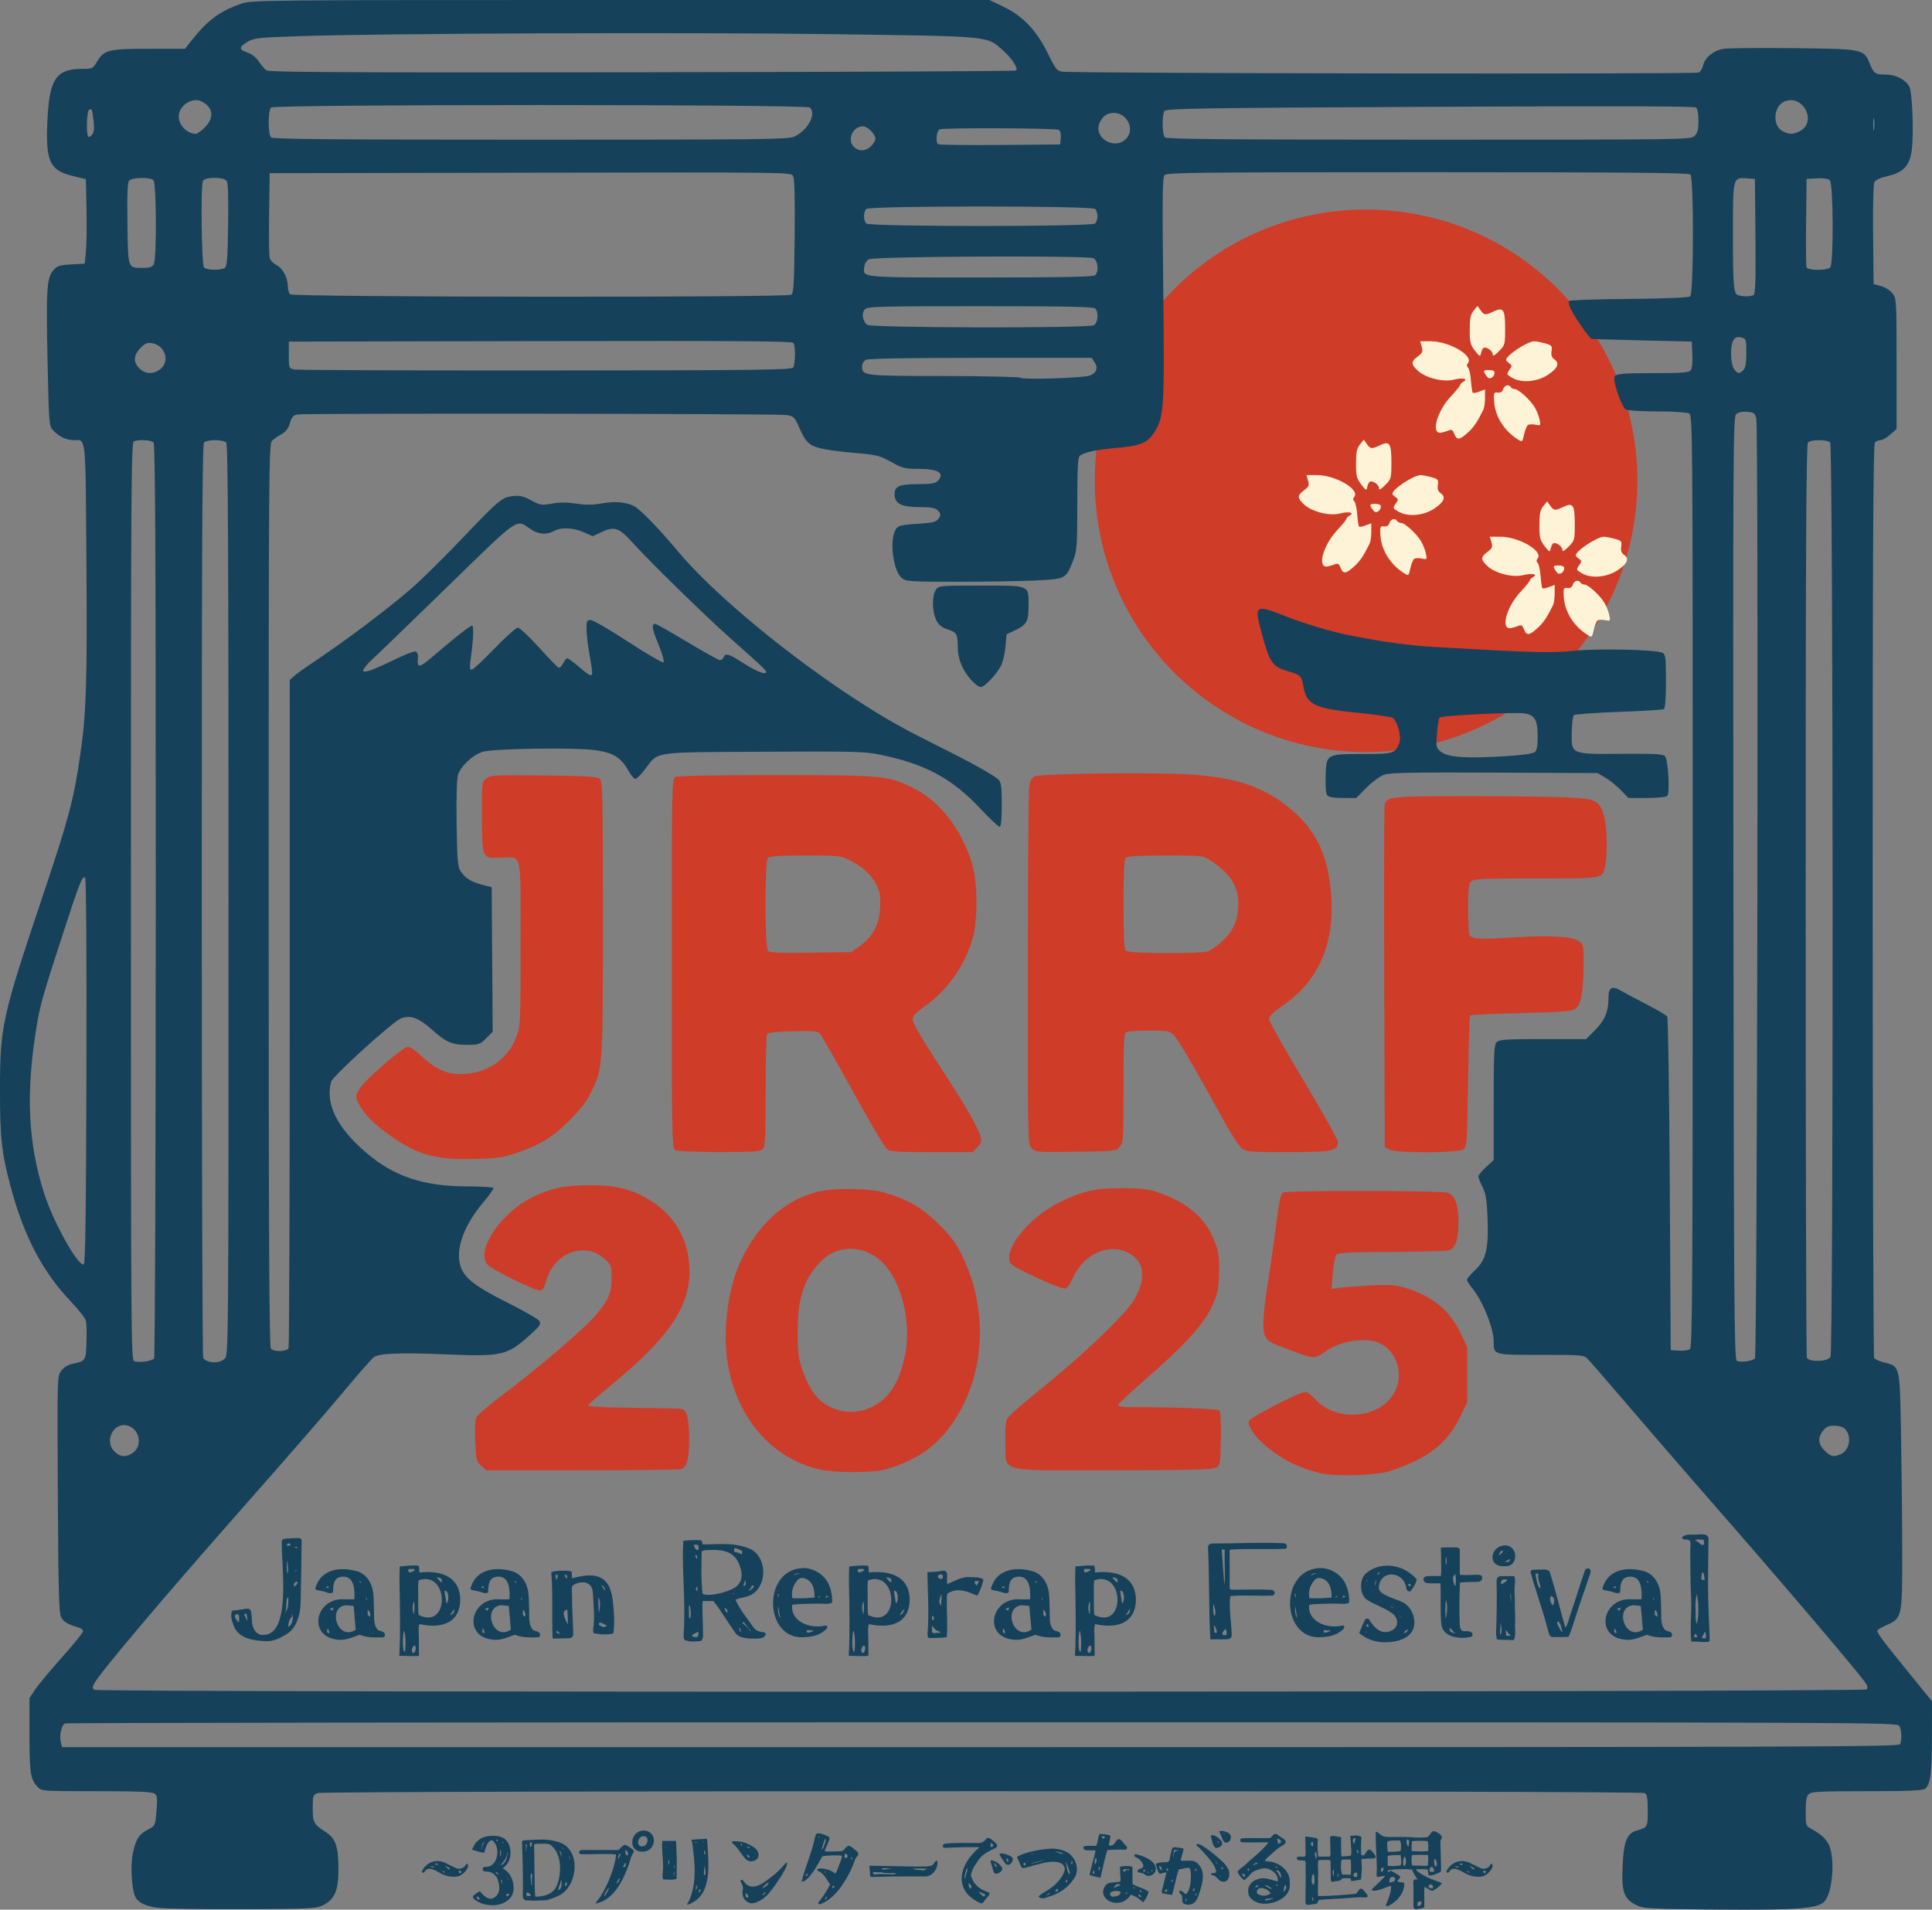 <?xml version="1.0" encoding="UTF-8" standalone="no"?>
<!-- Created with Inkscape (http://www.inkscape.org/) -->

<svg
   width="267.069mm"
   height="264.035mm"
   viewBox="0 0 267.069 264.035"
   version="1.1"
   id="svg1"
   xml:space="preserve"
   xmlns="http://www.w3.org/2000/svg"
   xmlns:svg="http://www.w3.org/2000/svg"><rect x="0" y="0" width="267.069" height="264.035" fill="#808080" stroke="none"/><defs
     id="defs1" /><g
     id="layer7"
     style="display:inline"
     transform="translate(-229.374,-13.546)"><g
       id="g315"
       transform="translate(567.874,-122.011)"
       style="display:inline"><circle
         style="fill:#cf3c27;fill-opacity:1;stroke:none;stroke-width:1;stroke-linecap:round;stroke-linejoin:round;stroke-opacity:1"
         id="path317"
         cx="-149.662"
         cy="202.032"
         r="37.5" /><path
         d="m -146.533,339.002 c 0.873,-0.236 2.576,-0.914 3.784,-1.505 2.842,-1.391 4.688,-3.212 6.048,-5.967 l 1.015,-2.055 v -3.849 -3.849 l -0.95,-1.984 c -1.5,-3.134 -3.986,-5.126 -7.769,-6.225 -1.249,-0.363 -2.153,-0.419 -4.619,-0.289 -1.687,0.089 -3.591,0.237 -4.233,0.327 l -1.166,0.165 0.168,-2.18 c 0.092,-1.199 0.304,-2.345 0.471,-2.545 0.242,-0.292 1.732,-0.371 7.48,-0.396 3.948,-0.017 7.535,-0.108 7.971,-0.201 1.018,-0.217 1.42,-1.317 1.44,-3.944 0.018,-2.298 -0.47,-3.657 -1.445,-4.028 -0.869,-0.331 -22.336,-0.349 -22.856,-0.02 -0.247,0.156 -0.526,1.46 -0.834,3.899 -0.255,2.015 -0.591,4.497 -0.747,5.516 -0.156,1.019 -0.464,3.043 -0.685,4.498 -0.221,1.455 -0.403,3.381 -0.404,4.28 -0.002,1.77 0.375,2.312 2.038,2.934 0.406,0.152 1.543,0.585 2.527,0.963 2.262,0.868 2.733,0.854 4.021,-0.121 1.911,-1.446 5.45,-2.028 7.361,-1.21 2.746,1.175 3.663,4.87 1.836,7.399 -2.288,3.168 -7.731,3.43 -10.493,0.505 -0.584,-0.618 -1.243,-1.126 -1.465,-1.127 -0.796,-0.005 -7.678,3.549 -7.836,4.047 -0.2,0.629 0.93,2.274 2.371,3.454 2.378,1.946 4.573,3.035 7.575,3.756 1.926,0.463 7.296,0.322 9.393,-0.246 z m -69.435,-0.318 c 4.71,-1.385 7.611,-3.627 10.013,-7.74 3.691,-6.319 3.885,-14.731 0.501,-21.687 -0.891,-1.833 -1.548,-2.725 -3.245,-4.414 -2.307,-2.295 -4.346,-3.487 -7.52,-4.394 -2.251,-0.644 -7.044,-0.685 -9.387,-0.081 -4.506,1.162 -8.186,4.525 -10.542,9.635 -1.908,4.139 -2.567,10.494 -1.564,15.081 1.541,7.046 6.124,12.093 12.35,13.599 2.219,0.537 7.57,0.537 9.393,0.001 z m -6.5,-8.134 c -2.59,-0.755 -3.932,-2.221 -5.099,-5.571 -0.56,-1.606 -0.656,-2.361 -0.662,-5.187 -0.009,-4.678 0.798,-7.257 3.032,-9.68 2.112,-2.291 5.461,-2.533 8.035,-0.581 3.142,2.383 4.852,8.78 3.689,13.797 -0.561,2.42 -1.258,3.917 -2.427,5.215 -1.64,1.821 -4.355,2.65 -6.567,2.006 z m -21.911,8.13 c 0.823,-0.221 1.141,-1.391 1.141,-4.203 0,-2.878 -0.335,-4.083 -1.15,-4.143 -0.66,-0.049 -2.025,-0.075 -8.331,-0.16 -2.575,-0.035 -4.547,-0.167 -4.498,-0.3 0.049,-0.131 1.576,-1.467 3.395,-2.97 8.448,-6.978 11.212,-11.468 10.537,-17.118 -0.426,-3.565 -2.318,-6.449 -5.486,-8.362 -2.418,-1.46 -4.632,-2.004 -8.149,-2.004 -3.454,0 -5.427,0.41 -7.974,1.657 -4.487,2.197 -8.025,7.629 -6.122,9.402 0.798,0.744 6.362,3.493 7.069,3.493 0.455,0 0.644,-0.279 0.985,-1.45 1.106,-3.803 5.383,-5.354 8.042,-2.915 0.934,0.857 0.966,0.946 0.955,2.692 -0.013,2.041 -0.383,2.932 -2.054,4.939 -1.66,1.994 -7.914,7.355 -13.334,11.43 -1.631,1.226 -3.104,2.489 -3.274,2.807 -0.205,0.382 -0.267,1.517 -0.186,3.356 0.117,2.622 0.164,2.813 0.841,3.396 l 0.718,0.617 13.148,-0.004 c 7.232,-0.002 13.409,-0.073 13.727,-0.159 z m 73.902,-0.18 c 0.652,-0.329 0.663,-0.387 0.735,-4.01 0.042,-2.073 -0.035,-3.785 -0.177,-3.927 -0.226,-0.226 -6.677,-0.472 -12.024,-0.458 -1.54,0.004 -2.045,-0.08 -1.967,-0.325 0.058,-0.182 1.705,-1.727 3.66,-3.433 5.477,-4.78 7.977,-7.49 9.154,-9.925 0.893,-1.847 1.004,-2.313 1.1,-4.609 0.082,-1.961 -0.002,-2.883 -0.363,-3.969 -1.234,-3.715 -3.753,-5.991 -8.321,-7.516 -1.079,-0.36 -2.276,-0.488 -4.63,-0.496 -3.781,-0.012 -5.615,0.408 -8.864,2.029 -3.684,1.838 -7.072,5.727 -6.828,7.838 0.068,0.588 0.439,0.876 2.33,1.809 2.678,1.321 4.835,2.198 5.41,2.198 0.249,0 0.667,-0.561 1.035,-1.389 1.44,-3.24 4.718,-4.872 7.403,-3.684 2.525,1.117 2.922,3.517 1.098,6.631 -1.194,2.037 -7.227,7.805 -12.958,12.389 -2.327,1.861 -4.386,3.681 -4.575,4.045 -0.238,0.456 -0.319,1.514 -0.26,3.403 0.128,4.119 -1.373,3.741 14.85,3.737 10.368,-0.003 13.685,-0.082 14.192,-0.338 z"
         style="fill:#cd3c29;fill-opacity:1"
         id="path1-0" /><path
         d="m -267.197,294.991 c 3.343,-1.13 5.094,-2.195 7.413,-4.511 1.495,-1.492 2.373,-2.636 2.972,-3.873 1.659,-3.422 1.645,-3.212 1.649,-24.076 0.004,-17.3 -0.034,-18.983 -0.433,-19.315 -0.342,-0.284 -2.031,-0.38 -7.762,-0.441 -6.823,-0.072 -7.366,-0.044 -7.935,0.416 -0.599,0.485 -0.61,0.581 -0.58,5.353 0.035,5.775 -0.011,5.672 2.566,5.601 3.034,-0.084 2.771,-1.209 2.771,11.859 0,10.949 -0.02,11.412 -0.565,12.868 -1.046,2.795 -3.469,4.699 -6.503,5.111 -2.584,0.351 -4.366,-0.297 -6.608,-2.402 -0.755,-0.709 -1.612,-1.289 -1.903,-1.289 -0.604,0 -5.349,4.037 -6.447,5.485 -0.911,1.201 -0.908,1.535 0.025,3.006 0.867,1.366 2.342,2.696 4.842,4.363 3.218,2.146 5.829,2.787 10.809,2.654 3.023,-0.08 3.897,-0.205 5.689,-0.81 z m 34.112,-0.562 c 0.358,-0.358 0.416,-1.462 0.42,-8.004 0.002,-4.173 0.092,-7.727 0.2,-7.897 0.128,-0.201 1.374,-0.34 3.557,-0.397 2.727,-0.072 3.432,-0.013 3.738,0.309 0.208,0.218 2.248,3.79 4.535,7.938 2.287,4.147 4.397,7.749 4.69,8.004 0.471,0.41 1.18,0.463 6.203,0.463 h 5.671 l 0.656,-0.656 c 0.508,-0.508 0.618,-0.821 0.487,-1.389 -0.269,-1.167 -2.091,-4.365 -5.076,-8.914 -1.521,-2.318 -3.168,-4.947 -3.66,-5.841 -1.037,-1.887 -1.056,-1.837 1.333,-3.604 3.042,-2.25 5.414,-5.773 6.359,-9.445 0.653,-2.538 0.581,-7.627 -0.141,-9.986 -1.483,-4.842 -4.493,-8.709 -8.197,-10.532 -3.423,-1.684 -4.102,-1.747 -18.988,-1.752 -8.68,-0.003 -13.491,0.091 -13.824,0.269 -0.501,0.268 -0.512,0.834 -0.512,25.784 0,24.016 0.027,25.526 0.463,25.78 0.274,0.159 2.755,0.273 6.067,0.278 4.749,0.007 5.667,-0.055 6.019,-0.408 z m 0.747,-27.402 c -0.463,-0.467 -0.475,-12.413 -0.013,-12.875 0.224,-0.224 1.748,-0.318 5.168,-0.318 4.649,0 4.905,0.028 6.155,0.661 1.808,0.916 3.038,2.062 3.716,3.462 0.47,0.971 0.558,1.544 0.478,3.123 -0.117,2.318 -1.004,3.976 -2.829,5.289 l -1.15,0.827 -5.597,0.083 c -4.246,0.063 -5.677,0.002 -5.928,-0.251 z m 48.641,27.061 c 0.471,-0.582 0.505,-1.137 0.505,-8.144 0,-6.913 0.037,-7.535 0.463,-7.71 0.255,-0.105 1.681,-0.19 3.169,-0.19 2.539,0 2.746,0.041 3.347,0.661 0.633,0.654 3.03,4.754 6.767,11.579 1.057,1.93 2.222,3.746 2.59,4.035 0.621,0.488 1.081,0.526 6.395,0.526 6.182,0 6.902,-0.147 6.902,-1.41 0,-0.322 -2.142,-4.155 -4.76,-8.518 -2.618,-4.363 -4.761,-8.178 -4.763,-8.479 -0.002,-0.383 0.57,-0.938 1.909,-1.852 4.753,-3.246 7.046,-8.221 6.726,-14.588 -0.31,-6.151 -2.13,-9.923 -6.347,-13.152 -3.296,-2.524 -6.748,-3.679 -12.424,-4.158 -4.489,-0.379 -21.533,-0.203 -22.306,0.23 -0.381,0.213 -0.609,0.674 -0.715,1.448 -0.086,0.624 -0.164,11.997 -0.172,25.274 -0.016,24.071 -0.015,24.141 0.532,24.687 0.525,0.525 0.781,0.544 6.113,0.467 5.484,-0.08 5.573,-0.09 6.071,-0.706 z m 0.823,-27.077 c -0.229,-0.229 -0.318,-2.028 -0.318,-6.429 0,-4.401 0.089,-6.201 0.318,-6.429 0.225,-0.225 1.821,-0.318 5.495,-0.318 5.152,0 5.183,0.003 6.231,0.698 2.74,1.815 3.816,3.484 3.826,5.936 0.009,2.209 -0.615,3.716 -2.122,5.125 -0.713,0.667 -1.606,1.331 -1.983,1.474 -1.026,0.39 -11.05,0.34 -11.447,-0.057 z m 46.662,27.459 c 0.486,-0.355 0.521,-0.854 0.646,-9.371 0.073,-4.948 0.202,-9.065 0.287,-9.15 0.085,-0.085 3.24,-0.227 7.011,-0.317 5.137,-0.123 7.004,-0.255 7.442,-0.528 0.843,-0.526 1.197,-2.17 1.234,-5.745 0.031,-2.949 -0.002,-3.158 -0.564,-3.616 -0.889,-0.723 -3.892,-0.905 -9.331,-0.566 -4.618,0.288 -5.48,0.238 -5.877,-0.342 -0.107,-0.156 -0.196,-1.793 -0.198,-3.638 -0.003,-2.701 0.077,-3.436 0.412,-3.77 0.361,-0.361 1.547,-0.416 8.977,-0.416 9.514,0 9.193,0.06 9.574,-1.794 0.328,-1.594 0.244,-5.382 -0.149,-6.736 -0.671,-2.31 -0.98,-2.469 -5.181,-2.671 -2.017,-0.097 -8.167,-0.176 -13.667,-0.176 -10.5,0 -11.229,0.074 -11.493,1.17 -0.073,0.302 -0.1,11.083 -0.06,23.958 l 0.073,23.408 0.661,0.335 c 0.991,0.501 9.508,0.474 10.202,-0.033 z"
         style="fill:#cf3c27;fill-opacity:1"
         id="path1" /><path
         style="fill:#15415a"
         d="m -316.66,399.335 c -1.874,-0.254 -2.859,-0.772 -3.207,-1.689 -0.459,-1.208 -0.601,-4.257 -0.271,-5.846 0.403,-1.94 0.867,-2.665 2.116,-3.302 0.972,-0.496 0.979,-0.511 1.153,-2.564 0.15,-1.769 0.111,-2.113 -0.275,-2.396 -0.336,-0.246 -2.382,-0.331 -8.027,-0.331 -7.515,0 -7.581,-0.005 -8.134,-0.595 -0.987,-1.053 -1.122,-1.92 -1.122,-7.182 v -5.097 l 0.777,-1.17 c 0.427,-0.643 2.094,-2.645 3.704,-4.449 1.61,-1.803 2.927,-3.432 2.927,-3.62 0,-0.188 -0.268,-0.417 -0.595,-0.509 -1.475,-0.416 -2.101,-0.786 -2.441,-1.442 -0.296,-0.573 -0.381,-3.789 -0.451,-17.007 -0.085,-16.201 -0.082,-16.306 0.469,-17.05 0.353,-0.477 0.929,-0.83 1.587,-0.973 1.813,-0.393 1.819,-0.404 1.905,-2.979 0.043,-1.294 0.007,-2.635 -0.079,-2.979 -0.086,-0.344 -1.021,-1.535 -2.077,-2.646 -3.948,-4.154 -6.497,-9.026 -8.349,-15.959 -1.224,-4.582 -1.455,-6.696 -1.451,-13.314 0.004,-8.747 0.291,-10.057 5.795,-26.458 3.695,-11.011 4.351,-13.455 5.259,-19.579 0.873,-5.891 1.013,-10.083 0.893,-26.814 -0.13,-18.076 -0.016,-16.962 -1.736,-16.97 -1.028,-0.005 -2.078,-0.505 -2.874,-1.368 -0.554,-0.601 -0.578,-0.902 -0.763,-9.513 -0.213,-9.928 -0.111,-11.552 0.794,-12.603 0.531,-0.618 0.848,-0.722 2.475,-0.814 l 1.866,-0.105 0.166,-1.625 c 0.091,-0.894 0.129,-3.522 0.084,-5.84 l -0.082,-4.215 -1.837,-0.448 c -3.278,-0.799 -3.809,-2.087 -3.447,-8.371 0.292,-5.069 1.286,-6.43 4.697,-6.431 1.471,-3.9e-4 1.552,-0.036 2.082,-0.936 0.999,-1.693 1.582,-1.842 7.204,-1.842 h 4.996 l 0.825,-1.046 c 2.306,-2.924 3.969,-4.16 7.005,-5.204 1.392,-0.479 3.249,-0.497 52.408,-0.497 h 50.964 l 1.946,0.933 c 2.664,1.276 4.591,3.307 6.128,6.457 1.037,2.124 1.262,2.413 1.965,2.519 1.634,0.245 87.591,0.365 88.024,0.123 0.241,-0.135 0.516,-0.598 0.61,-1.03 0.234,-1.064 1.485,-2.055 2.847,-2.256 0.618,-0.091 4.933,-0.128 9.59,-0.082 9.663,0.095 9.772,0.117 10.575,2.123 0.555,1.388 0.754,1.523 2.258,1.529 1.338,0.006 2.696,0.701 3.208,1.643 0.404,0.743 0.635,6.109 0.369,8.588 -0.248,2.316 -1.127,3.3 -3.401,3.809 -0.941,0.211 -1.626,0.525 -1.783,0.817 -0.149,0.278 -0.225,3.293 -0.183,7.288 l 0.071,6.814 1.045,0.293 c 0.593,0.166 1.28,0.608 1.587,1.02 0.522,0.7 0.543,1.064 0.543,9.725 v 8.998 l -0.864,0.772 c -0.475,0.425 -1.077,0.772 -1.336,0.772 -0.26,0 -0.615,0.143 -0.79,0.318 -0.245,0.245 -0.317,14.662 -0.313,63.302 0.002,34.641 0.093,63.124 0.202,63.295 0.109,0.171 0.77,0.455 1.468,0.631 2.123,0.535 2.084,0.353 2.256,10.38 0.083,4.832 0.154,12.12 0.157,16.195 0.007,8.527 -0.047,8.775 -2.111,9.688 -0.638,0.282 -1.22,0.61 -1.293,0.728 -0.173,0.279 0.386,1.042 4.278,5.838 l 3.241,3.994 -0.006,4.825 c -0.007,5.139 -0.215,6.724 -0.956,7.266 -0.349,0.255 -2.315,0.338 -8.065,0.338 -6.559,0 -7.661,0.057 -8.019,0.416 -0.304,0.304 -0.416,0.948 -0.416,2.394 0,1.943 0.015,1.986 0.827,2.429 1.494,0.814 2.25,1.594 2.566,2.649 0.665,2.221 0.202,6.366 -0.828,7.395 -0.965,0.965 -4.005,1.182 -15.1,1.08 -9.191,-0.085 -9.89,-0.124 -10.881,-0.619 -1.712,-0.856 -2.049,-1.808 -1.893,-5.363 0.148,-3.391 0.589,-4.529 1.907,-4.919 1.566,-0.464 1.574,-0.477 1.574,-2.79 0,-1.634 -0.097,-2.223 -0.397,-2.412 -0.55,-0.347 -182.558,-0.348 -183.471,-6e-4 -0.637,0.242 -0.679,0.369 -0.679,2.066 0,2.008 0.139,2.269 1.761,3.301 1.399,0.89 1.775,1.956 1.794,5.091 0.018,2.967 -0.51,4.232 -2.1,5.027 -0.998,0.499 -1.635,0.532 -11.113,0.571 -5.53,0.023 -10.81,-0.06 -11.734,-0.185 z m 240.835,-22.633 c 0.248,-0.648 0.19,-1.943 -0.113,-2.509 -0.27,-0.505 -1.977,-0.512 -126.714,-0.512 -69.542,0 -126.625,0.071 -126.851,0.158 -0.486,0.187 -0.818,1.678 -0.582,2.619 l 0.166,0.663 h 126.967 c 115.533,0 126.981,-0.038 127.127,-0.419 z m -4.66,-7.567 c 0.24,-0.24 0.148,-0.531 -0.4,-1.257 -0.928,-1.23 -5.024,-6.116 -9.994,-11.919 -3.968,-4.634 -4.753,-5.539 -13.854,-15.989 -2.672,-3.069 -6.84,-7.897 -9.26,-10.729 -2.421,-2.832 -4.664,-5.422 -4.985,-5.755 -0.574,-0.595 -0.681,-0.605 -6.539,-0.605 -6.646,0 -6.5,0.043 -6.506,-1.901 -0.006,-1.769 -1.486,-5.477 -2.872,-7.198 -0.456,-0.566 -0.829,-1.147 -0.829,-1.291 0,-0.144 0.523,-0.753 1.162,-1.353 1.5,-1.407 1.867,-2.993 1.689,-7.308 -0.1,-2.421 -0.242,-3.27 -0.695,-4.157 -0.313,-0.613 -0.569,-1.265 -0.569,-1.449 0,-0.185 0.476,-0.771 1.058,-1.303 l 1.058,-0.967 v -7.949 c 0,-6.874 0.056,-8.005 0.416,-8.365 0.353,-0.353 1.311,-0.416 6.388,-0.416 h 5.972 l 1.255,-1.257 c 1.343,-1.344 1.84,-2.561 1.843,-4.506 0.002,-1.423 0.497,-1.664 1.812,-0.88 0.532,0.317 2.119,1.164 3.527,1.882 1.408,0.718 2.658,1.458 2.778,1.645 0.12,0.186 0.278,10.637 0.351,23.225 l 0.132,22.886 1.144,0.082 c 0.629,0.045 1.314,-0.059 1.521,-0.231 0.325,-0.27 0.377,-9.273 0.377,-64.697 0,-63.384 -0.008,-64.389 -0.512,-64.658 -0.286,-0.153 -2.22,-0.274 -4.383,-0.274 -2.129,0 -4.097,-0.121 -4.373,-0.269 -0.466,-0.249 -1.58,-3.279 -1.58,-4.296 0,-0.652 0.576,-0.727 5.545,-0.727 3.729,0 4.773,-0.078 5.018,-0.373 0.189,-0.228 0.279,-1.076 0.231,-2.183 l -0.079,-1.81 -6.747,-0.161 c -3.711,-0.089 -6.887,-0.178 -7.057,-0.198 -0.326,-0.039 -2.449,-3.092 -3.016,-4.338 -0.182,-0.401 -0.243,-0.818 -0.135,-0.926 0.108,-0.109 3.842,-0.232 8.298,-0.275 5.301,-0.051 8.22,-0.176 8.445,-0.363 0.479,-0.397 0.504,-16.359 0.027,-16.837 -0.244,-0.244 -8.677,-0.318 -36.348,-0.318 -32.062,0 -36.067,0.045 -36.367,0.406 -0.269,0.324 -0.302,3.496 -0.163,15.677 0.19,16.683 0.116,17.832 -1.28,19.941 -0.935,1.413 -1.872,1.799 -5.04,2.078 -2.789,0.245 -4.419,0.577 -5.152,1.049 -0.334,0.215 -0.398,1.267 -0.407,6.681 -0.01,6.091 -0.042,6.506 -0.626,7.977 -0.962,2.427 -0.983,2.437 -5.184,2.639 -2.011,0.097 -6.837,0.175 -10.723,0.175 -6.635,0 -7.107,-0.032 -7.73,-0.522 -1.119,-0.88 -1.699,-4.838 -0.95,-6.483 0.353,-0.774 0.608,-0.849 3.518,-1.032 1.597,-0.1 2.191,-0.245 2.447,-0.596 0.437,-0.598 0.427,-0.766 -0.077,-1.269 -0.304,-0.304 -0.949,-0.416 -2.399,-0.416 -2.582,0 -3.522,-0.47 -3.532,-1.767 -0.008,-1.119 0.643,-1.408 3.171,-1.408 1.778,0 2.444,-0.1 2.759,-0.416 1.096,-1.096 0.153,-1.701 -2.65,-1.701 -1.854,0 -2.2,-0.088 -3.747,-0.953 -1.513,-0.846 -2.022,-0.981 -4.523,-1.202 -4.183,-0.368 -5.912,-0.69 -6.652,-1.24 -0.665,-0.493 -0.887,-0.846 -1.776,-2.823 -0.41,-0.912 -0.62,-1.081 -1.521,-1.224 -1.234,-0.195 -66.634,-0.267 -67.642,-0.074 -0.532,0.102 -0.763,0.376 -1.009,1.2 -0.223,0.743 -0.569,1.202 -1.138,1.509 -0.45,0.242 -1.037,0.649 -1.306,0.904 -0.471,0.447 -0.488,2.574 -0.488,62.852 0,48.172 0.072,62.461 0.318,62.706 0.477,0.477 2.238,0.404 2.432,-0.101 0.088,-0.23 0.161,-21.105 0.161,-46.388 V 229.576 l 0.595,-0.539 c 0.327,-0.296 1.488,-1.134 2.58,-1.862 4.706,-3.139 10.665,-7.634 13.891,-10.479 1.31,-1.155 4.286,-4.098 6.615,-6.539 5.236,-5.489 5.655,-5.84 7.168,-6.011 0.958,-0.108 1.448,0.006 2.518,0.588 1.246,0.678 1.423,0.706 2.886,0.448 1.084,-0.191 2.106,-0.189 3.356,0.005 1.319,0.205 2.265,0.196 3.552,-0.034 1.817,-0.325 3.325,-0.19 4.466,0.4 0.825,0.426 3.521,3.214 6.096,6.304 4.882,5.857 15.715,14.804 25.389,20.97 3.707,2.362 5.734,3.495 10.583,5.915 4.752,2.371 7.669,4.002 8.317,4.651 0.328,0.328 0.414,1.047 0.414,3.438 0,2.132 -0.091,3.024 -0.309,3.024 -0.17,0 -1.365,-1.125 -2.655,-2.5 -3.949,-4.208 -7.624,-6.182 -13.901,-7.467 -2.085,-0.427 -3.694,-0.467 -16.069,-0.398 -15.624,0.087 -14.477,-0.082 -16.373,2.409 -0.561,0.738 -1.165,1.341 -1.34,1.341 -0.176,0 -0.581,-0.465 -0.901,-1.034 -1.078,-1.918 -2.106,-2.57 -4.61,-2.926 -2.852,-0.405 -14.173,-0.238 -15.628,0.23 -1.373,0.442 -3.023,1.989 -3.373,3.163 -0.181,0.608 -0.255,3.114 -0.2,6.796 0.075,5.033 0.151,5.931 0.553,6.545 0.622,0.948 1.503,1.496 3.031,1.886 l 1.264,0.322 0.069,9.994 0.069,9.994 -0.903,0.903 c -0.846,0.846 -1.013,0.903 -2.662,0.903 -2.072,0 -2.865,-0.35 -4.904,-2.164 -1.803,-1.605 -2.974,-2.01 -4.251,-1.47 -1.189,0.503 -9.408,7.972 -9.612,8.736 -0.821,3.062 0.794,6.336 4.831,9.799 3.823,3.279 7.899,4.654 13.84,4.669 1.992,0.005 3.68,0.103 3.752,0.218 0.071,0.115 -0.527,0.978 -1.329,1.918 -2.668,3.128 -3.893,6.397 -3.267,8.72 0.468,1.738 1.954,2.922 6.548,5.218 2.266,1.132 4.25,2.276 4.408,2.542 0.244,0.409 0.088,0.666 -1.016,1.674 -3.438,3.138 -3.952,3.263 -12.057,2.929 -6.077,-0.25 -9.065,-0.133 -9.79,0.385 -0.269,0.192 -1.735,1.838 -3.257,3.657 -3.543,4.234 -7.013,8.232 -16.189,18.652 -10.13,11.502 -18.431,21.352 -19.189,22.767 -0.315,0.588 -0.312,0.718 0.019,0.927 0.617,0.391 244.543,0.33 244.934,-0.061 z M -155.018,245.517 c -0.197,-0.237 -0.28,-1.212 -0.231,-2.705 0.099,-3.015 0.075,-3.001 5.261,-3.006 4.181,-0.004 4.391,-0.072 4.939,-1.592 0.309,-0.856 -0.321,-3.079 -0.971,-3.426 -0.261,-0.14 -2.428,-0.447 -4.814,-0.683 -5.998,-0.592 -7.089,-1.136 -7.508,-3.747 -0.21,-1.306 -0.41,-1.502 -1.989,-1.957 -2.333,-0.672 -2.643,-1.123 -3.842,-5.604 -0.957,-3.577 -0.776,-3.685 3.392,-2.036 2.594,1.026 6.413,2.163 8.916,2.655 4.609,0.905 8.057,1.383 11.377,1.577 13.749,0.803 16.466,0.878 19.566,0.545 3.296,-0.354 11.381,-0.167 12.251,0.285 0.407,0.211 0.463,0.683 0.463,3.919 0,2.334 -0.104,3.743 -0.284,3.855 -0.156,0.097 -2.966,0.27 -6.245,0.387 -3.278,0.116 -6.071,0.321 -6.206,0.456 -0.135,0.135 -0.264,1.175 -0.287,2.311 -0.064,3.134 -0.18,3.083 6.871,3.029 4.509,-0.034 5.74,0.031 6.013,0.32 0.446,0.473 0.712,5.108 0.316,5.504 -0.162,0.162 -1.371,0.283 -2.822,0.283 h -2.539 l -1.046,-1.08 c -0.575,-0.594 -1.535,-1.369 -2.132,-1.722 l -1.086,-0.642 -14.26,-0.064 c -11.393,-0.051 -14.462,0.008 -15.265,0.292 -0.553,0.196 -1.644,0.999 -2.424,1.786 l -1.419,1.43 h -1.843 c -1.257,0 -1.94,-0.118 -2.15,-0.371 z m 24.907,-5.423 c 2.035,-0.129 3.525,-0.346 3.77,-0.549 0.29,-0.241 0.404,-0.834 0.401,-2.09 -0.005,-2.391 -0.367,-3.027 -1.856,-3.266 -1.278,-0.205 -11.374,0.288 -11.699,0.571 -0.108,0.095 -0.272,1.06 -0.362,2.144 -0.15,1.798 -0.115,2.018 0.405,2.485 0.992,0.892 3.45,1.077 9.34,0.705 z m -74.148,-10.527 c -1.229,-1.4 -1.832,-2.898 -1.843,-4.581 -0.012,-1.787 -0.142,-2.003 -1.465,-2.435 -0.767,-0.251 -1.175,-0.593 -1.513,-1.269 -0.579,-1.158 -0.606,-3.383 -0.052,-4.174 0.404,-0.577 0.519,-0.588 6.199,-0.588 6.879,0 6.618,-0.108 6.618,2.746 0,2.226 -0.232,2.652 -1.874,3.439 l -1.169,0.561 -0.152,1.72 c -0.084,0.946 -0.358,2.114 -0.61,2.595 -0.668,1.277 -2.268,2.961 -2.813,2.961 -0.259,0 -0.856,-0.439 -1.327,-0.975 z m -115.783,106.789 c 1.225,-0.964 0.847,-3.089 -0.648,-3.642 -1.995,-0.738 -3.519,1.995 -1.974,3.54 0.794,0.794 1.697,0.829 2.622,0.101 z m 236.014,0.249 c 1.243,-0.566 1.542,-2.517 0.54,-3.519 -0.234,-0.234 -0.861,-0.415 -1.436,-0.415 -0.787,0 -1.146,0.159 -1.569,0.697 -0.76,0.966 -0.688,1.85 0.225,2.763 0.844,0.844 1.243,0.928 2.239,0.474 z M -317.195,323.364 c 0.122,-0.193 0.224,-28.694 0.226,-63.335 0.003,-48.639 -0.068,-63.056 -0.313,-63.302 -0.334,-0.334 -1.991,-0.43 -2.704,-0.157 -0.38,0.146 -0.419,5.997 -0.419,63.613 0,60.203 0.024,63.459 0.463,63.586 0.774,0.224 2.51,-0.033 2.746,-0.406 z m 9.756,0.046 c 0.526,-0.526 0.529,-0.882 0.529,-63.447 0,-48.583 -0.072,-62.99 -0.318,-63.235 -0.175,-0.175 -0.865,-0.318 -1.535,-0.318 -0.669,0 -1.36,0.143 -1.535,0.318 -0.245,0.245 -0.317,14.662 -0.313,63.302 0.002,34.641 0.091,63.115 0.198,63.275 0.507,0.759 2.257,0.821 2.973,0.106 z m 211.534,-0.034 c 0.326,-0.317 0.51,-128.703 0.186,-129.96 -0.194,-0.754 -0.331,-0.851 -1.294,-0.923 -0.727,-0.054 -1.216,0.06 -1.508,0.351 -0.396,0.396 -0.426,5.67 -0.363,65.508 0.06,57.504 0.114,65.107 0.465,65.337 0.443,0.291 2.105,0.084 2.514,-0.314 z m 10.442,-0.213 c 0.422,-0.789 0.379,-126.013 -0.044,-126.435 -0.412,-0.412 -2.658,-0.412 -3.069,0 -0.245,0.245 -0.318,14.647 -0.318,63.214 0,34.593 0.072,63.085 0.161,63.315 0.254,0.662 2.906,0.586 3.27,-0.093 z M -326.554,283.715 c 0.042,-16.537 -0.028,-26.649 -0.184,-26.806 -0.359,-0.359 -0.75,0.636 -3.155,8.028 -2.716,8.349 -3.087,9.667 -3.577,12.7 -1.473,9.128 -1.16,15.898 1.059,22.886 1.262,3.975 4.681,10.115 5.484,9.848 0.229,-0.076 0.323,-6.833 0.374,-26.656 z m 69.91,-55.224 c -0.003,-0.255 -0.177,-1.416 -0.388,-2.58 -0.21,-1.164 -0.387,-2.682 -0.392,-3.373 -0.008,-1.131 0.05,-1.256 0.586,-1.252 0.327,0.003 2.677,1.368 5.221,3.034 2.544,1.666 4.726,2.929 4.849,2.806 0.123,-0.123 -0.205,-1.258 -0.728,-2.522 -0.886,-2.142 -0.983,-2.795 -0.414,-2.795 0.127,0 2.114,1.131 4.416,2.513 2.302,1.382 4.339,2.513 4.525,2.514 0.186,1.6e-4 0.408,-0.178 0.491,-0.397 0.235,-0.611 0.737,-0.484 2.444,0.619 1.857,1.201 3.152,1.774 3.413,1.512 0.198,-0.198 -0.069,-0.457 -5.112,-4.948 -3.486,-3.104 -11.084,-10.543 -13.392,-13.111 -1.787,-1.989 -2.458,-2.215 -4.178,-1.409 l -1.264,0.592 -1.26,-0.558 c -1.449,-0.641 -3.147,-0.708 -4.103,-0.161 -0.988,0.565 -2.144,0.475 -3.212,-0.251 -2.096,-1.424 -1.335,-1.953 -11.655,8.096 -5.133,4.998 -9.732,9.445 -10.221,9.882 -0.489,0.437 -1.011,1.02 -1.16,1.296 -0.245,0.454 -0.195,0.487 0.527,0.343 0.439,-0.088 2.022,-0.765 3.518,-1.504 1.496,-0.74 2.885,-1.281 3.088,-1.203 0.202,0.078 0.346,0.41 0.32,0.738 -0.135,1.67 0.072,1.645 2.319,-0.273 3.047,-2.602 4.872,-4.026 5.16,-4.026 0.271,0 0.184,1.925 -0.219,4.829 -0.128,0.925 -0.087,1.257 0.158,1.257 0.183,0 1.597,-1.312 3.143,-2.915 1.546,-1.603 3.01,-2.913 3.253,-2.91 0.243,0.002 1.553,1.233 2.91,2.734 1.357,1.501 2.587,2.768 2.733,2.815 0.146,0.047 0.42,-0.229 0.61,-0.613 0.19,-0.384 0.448,-0.698 0.574,-0.698 0.126,0 0.856,0.536 1.623,1.191 1.528,1.304 1.826,1.424 1.818,0.728 z m 68.827,-41.015 c 0.906,-0.374 1.138,-1.045 0.631,-1.819 l -0.409,-0.624 h -15.357 c -10.08,0 -15.533,0.094 -15.869,0.274 -0.282,0.151 -0.512,0.552 -0.512,0.894 0,1.312 0.11,1.325 11.26,1.345 5.725,0.01 10.504,0.116 10.621,0.235 0.301,0.308 8.803,0.039 9.635,-0.304 z m -128.521,-0.875 c 1.35,-1.062 0.695,-3.24 -1.078,-3.583 -0.711,-0.137 -0.98,-0.033 -1.654,0.64 -0.986,0.986 -1.039,1.958 -0.155,2.841 0.803,0.803 1.943,0.843 2.887,0.101 z m 218.827,0.133 c 0.303,-0.303 0.416,-0.947 0.416,-2.376 0,-1.901 -0.021,-1.966 -0.703,-2.137 -0.518,-0.13 -0.796,-0.048 -1.058,0.31 -0.495,0.677 -0.458,3.296 0.056,4.031 0.488,0.697 0.732,0.73 1.289,0.172 z M -228.853,186.356 c 0.304,-0.481 0.334,-2.913 0.04,-3.374 -0.167,-0.264 -7.341,-0.318 -34.987,-0.265 l -34.776,0.067 v 1.849 c 0,1.843 0.003,1.85 0.794,2.009 0.437,0.087 16.068,0.148 34.736,0.135 29.865,-0.021 33.973,-0.072 34.193,-0.421 z m 41.551,-5.83 c 0.587,-0.314 0.711,-1.802 0.194,-2.319 -0.24,-0.24 -4.123,-0.318 -15.856,-0.318 -14.063,0 -15.58,0.041 -15.974,0.435 -0.511,0.511 -0.338,1.635 0.33,2.145 0.564,0.431 30.506,0.485 31.305,0.057 z m -41.822,-4.218 c 0.335,-0.212 0.409,-1.465 0.474,-8.062 0.052,-5.23 -0.017,-7.988 -0.208,-8.345 -0.285,-0.532 -0.418,-0.534 -36.325,-0.467 l -36.04,0.067 -0.075,5.556 c -0.041,3.056 -0.01,5.822 0.07,6.147 0.08,0.325 0.51,0.779 0.956,1.01 0.876,0.453 1.563,1.758 1.563,2.969 0,0.412 0.143,0.892 0.318,1.067 0.401,0.401 68.635,0.459 69.268,0.059 z m 133.023,0.038 c 0.26,-0.165 0.319,-1.972 0.265,-8.132 l -0.07,-7.919 -1.181,-0.084 c -1.864,-0.133 -1.862,-0.143 -1.862,7.642 0,7.322 0.092,8.36 0.758,8.537 0.745,0.198 1.742,0.177 2.09,-0.044 z m -91.007,-2.743 c 0.539,-0.539 0.391,-2.006 -0.236,-2.342 -0.749,-0.401 -30.203,-0.266 -31.026,0.142 -0.332,0.164 -0.602,0.587 -0.652,1.018 -0.181,1.563 -0.862,1.499 16.072,1.499 11.722,0 15.603,-0.078 15.843,-0.318 z m -120.332,-0.999 c 0.329,-0.207 0.411,-1.236 0.478,-5.97 0.058,-4.107 -0.007,-5.826 -0.231,-6.095 -0.454,-0.547 -3.048,-0.513 -3.261,0.043 -0.32,0.834 -0.179,11.629 0.157,11.964 0.376,0.376 2.292,0.416 2.857,0.059 z m 221.932,-0.059 c 0.499,-0.499 0.445,-11.682 -0.058,-12.1 -0.216,-0.179 -0.973,-0.277 -1.786,-0.231 l -1.411,0.081 -0.071,5.947 c -0.039,3.271 -0.013,6.099 0.058,6.284 0.168,0.437 2.835,0.453 3.268,0.019 z m -231.731,-0.459 c 0.405,-0.756 0.366,-11.197 -0.044,-11.606 -0.452,-0.452 -2.982,-0.408 -3.369,0.059 -0.224,0.27 -0.289,1.955 -0.231,5.963 0.091,6.288 0.021,6.085 2.122,6.092 0.965,0.003 1.309,-0.112 1.521,-0.508 z m 130.131,-5.627 c 0.175,-0.175 0.318,-0.627 0.318,-1.005 0,-0.378 -0.143,-0.831 -0.318,-1.005 -0.458,-0.458 -31.186,-0.458 -31.644,0 -0.175,0.175 -0.318,0.627 -0.318,1.005 0,0.378 0.143,0.831 0.318,1.005 0.458,0.458 31.186,0.458 31.644,0 z m -30.837,-10.847 c 0.255,-0.295 0.463,-0.685 0.463,-0.867 0,-0.643 -1.091,-1.726 -1.739,-1.726 -1.311,0 -2.169,1.689 -1.37,2.697 0.687,0.867 1.846,0.821 2.646,-0.104 z m 26.081,-0.978 c 0.052,-0.54 -0.054,-0.987 -0.265,-1.12 -0.397,-0.252 -15.824,-0.317 -16.468,-0.07 -0.423,0.162 -0.6,1.686 -0.238,2.048 0.099,0.099 3.939,0.149 8.533,0.11 l 8.353,-0.07 z m 8.959,0.191 c 1.365,-1.283 0.29,-3.658 -1.656,-3.658 -0.934,0 -1.604,0.506 -1.979,1.494 -0.75,1.971 2.06,3.644 3.636,2.164 z m -45.797,-0.38 c 1.894,-0.899 3.086,-3.105 2.171,-4.019 -0.461,-0.461 -74.045,-0.461 -74.507,0 -0.183,0.183 -0.318,1.058 -0.318,2.064 0,1.005 0.135,1.881 0.318,2.064 0.244,0.244 8.572,0.318 35.877,0.318 32.15,0 35.646,-0.041 36.458,-0.426 z m 124.462,-0.103 c 0.409,-0.409 0.529,-0.882 0.529,-2.084 0,-0.931 -0.134,-1.667 -0.334,-1.833 -0.232,-0.193 -11.484,-0.223 -36.787,-0.099 -31.983,0.157 -36.483,0.228 -36.703,0.576 -0.36,0.571 -0.317,3.276 0.059,3.651 0.244,0.244 8.714,0.318 36.512,0.318 35.842,0 36.2,-0.005 36.724,-0.529 z M -325.571,152.225 c -0.196,-1.624 -0.235,-1.714 -0.636,-1.466 -0.314,0.194 -0.392,3.384 -0.091,3.686 0.105,0.105 0.351,-0.024 0.547,-0.287 0.254,-0.341 0.306,-0.894 0.18,-1.933 z m 15.38,0.953 c 1.327,-1.327 1.179,-2.746 -0.373,-3.573 -1.32,-0.703 -3.226,0.519 -3.226,2.068 0,1.198 1.11,2.33 2.342,2.388 0.196,0.009 0.762,-0.388 1.257,-0.883 z m 220.485,0.512 c 2.455,-1.27 0.447,-5.165 -2.116,-4.103 -1.514,0.627 -1.712,3.315 -0.301,4.081 0.918,0.498 1.487,0.503 2.417,0.023 z m 10.263,-1.663 c -0.061,-0.4 -0.11,-0.073 -0.11,0.728 0,0.8 0.05,1.128 0.11,0.728 0.061,-0.4 0.061,-1.055 0,-1.455 z m -118.593,-6.722 c 0.314,-0.314 -0.618,-1.73 -1.855,-2.819 -2.252,-1.982 -1.363,-1.899 -23.674,-2.208 -19.981,-0.277 -62.332,-0.113 -73.819,0.285 -5.52,0.191 -6.026,0.25 -6.956,0.808 -1.176,0.705 -1.155,1.048 0.093,1.465 0.529,0.177 1.164,0.683 1.516,1.209 0.333,0.497 0.804,1.054 1.045,1.237 0.35,0.265 10.906,0.319 51.958,0.265 28.335,-0.037 51.597,-0.146 51.692,-0.242 z"
         id="path315" /><path
         d="m -301.722,362.461 c 0.99,0.054 1.89,-0.396 2.7,-0.882 1.656,-0.882 2.106,-3.132 2.088,-4.734 0.072,-2.826 0.09,-5.616 0.126,-8.424 -0.036,-0.09 -0.306,-0.216 -0.378,-0.216 -0.738,0.018 -1.35,0.054 -1.926,0.09 -0.144,0 -0.27,0.108 -0.396,0.18 -0.054,0.162 -0.018,0.306 -0.036,0.432 -0.09,2.862 1.386,12.78 -2.574,12.69 -0.99,0.072 -1.53,-0.972 -1.548,-1.872 -0.108,-2.502 -0.27,-1.638 -2.754,-1.476 -0.27,0.774 0,1.458 0.216,2.052 0.63,1.8 2.79,2.124 4.482,2.16 z m 3.906,-7.56 c 0,0 0,0.018 -0.018,-0.018 -0.126,-0.324 0.072,-0.612 0.378,-0.648 0.324,0.072 -0.252,0.702 -0.36,0.666 z m 0.072,-2.124 c 0.09,-0.09 0.18,-0.18 0.288,-0.108 -0.018,0.09 -0.18,0.09 -0.288,0.144 0.018,0.018 0.018,-0.018 -0.018,-0.054 z m 0.27,-3.384 c 0.018,0.054 0.108,0.288 0.018,0.234 -0.126,-0.072 -0.396,-0.108 -0.396,-0.108 0.018,0 0.27,-0.072 0.378,-0.126 z m -0.666,9.36 c 0.288,0.45 0,1.566 -0.486,1.746 -0.054,-0.558 0.09,-1.008 0.468,-1.404 0.018,-0.162 -0.018,-0.306 0.018,-0.342 z m -0.396,-9.792 c 0.216,-0.036 0.216,0.126 0.144,0.252 -0.072,0.054 -0.36,0.072 -0.432,0.108 0.018,-0.18 -0.018,-0.378 0.288,-0.36 z m -0.252,2.412 c 0.018,0.09 0.252,1.566 0.018,1.71 -0.108,-0.288 -0.108,-1.692 -0.018,-1.71 z m -0.162,6.606 c 0.018,-0.468 0.036,-1.098 0.162,-1.548 0.018,0.018 0.126,0.054 0.162,0.054 -0.09,1.152 0.108,1.134 -0.468,2.106 -0.036,-0.108 0.144,-0.306 0.144,-0.612 z m -5.454,0.702 c 0.054,0.342 0.09,0.72 0.108,0.972 -0.072,-0.054 -0.27,-0.45 -0.468,-0.954 0.108,0 0.234,0 0.36,-0.018 z m -1.314,0.054 c 0.396,0.018 0.252,0.648 0.27,0.972 -0.018,0.18 -0.198,0.144 -0.216,-0.036 -0.396,-0.396 -0.54,-0.9 -0.054,-0.936 z m 12.362,-3.024 c 0.252,0.108 0.54,0.18 0.846,0.054 0.072,-0.126 0.036,-0.252 0.054,-0.342 0.018,-1.152 0.306,-1.944 1.584,-1.872 1.368,0.126 1.44,1.944 1.35,3.132 -0.396,0 -0.828,0.018 -1.278,0 -4.212,-0.342 -5.328,5.436 -0.684,5.598 0.954,0.018 1.836,-0.396 2.7,-0.702 1.008,0.414 2.07,0.378 3.114,0.36 0.45,0.036 0.486,-0.486 0.216,-0.684 -0.252,-0.198 -0.63,-0.18 -0.828,-0.36 -0.666,-0.738 -0.468,-1.89 -0.522,-2.808 -0.036,-0.972 0,-2.178 -0.252,-3.006 -0.324,-1.152 -1.152,-2.106 -2.322,-2.34 -1.026,-0.252 -1.98,-0.324 -2.97,-0.09 -1.296,0.324 -2.16,1.134 -2.556,2.484 0,0.036 0.018,0.18 0.108,0.234 0.468,0.126 0.954,0.18 1.44,0.342 z m 6.462,5.472 c -0.018,-0.036 0.018,-0.018 0.018,-0.018 0,0.054 -0.036,0.144 -0.036,0.18 l -0.054,-0.018 c 0,0 0.09,-0.144 0.072,-0.144 z m -6.102,0.18 c -0.486,-0.018 -0.216,-0.63 -0.198,-0.684 0.054,0.18 0.288,0.45 0.198,0.684 z m 0.45,-3.096 c -0.126,-0.09 -0.27,-0.198 -0.378,-0.27 0.144,-0.054 0.36,-0.126 0.54,-0.18 0,0 -0.144,0.36 -0.162,0.45 z m 5.202,0.702 c -0.018,0.126 0,0.126 0,0.126 -0.126,-0.108 -0.27,-0.126 -0.342,-0.324 -0.018,-0.018 0.036,-0.666 0.036,-0.666 0.216,0.216 0.414,0.54 0.306,0.864 z m -0.558,-2.556 c -0.018,-0.018 0.198,0.234 0.108,0.324 -0.126,0.126 -0.108,-0.36 -0.108,-0.324 z m -0.612,-1.962 c -0.072,-0.054 -0.306,-0.144 -0.324,-0.324 0.216,0.09 0.234,0.108 0.324,0.324 z m -0.81,6.426 c -2.448,1.656 -3.996,-3.006 -1.404,-3.384 0.378,0.018 0.774,0.072 1.116,0.108 0.108,1.098 0.18,2.16 0.288,3.276 z m -3.762,-5.976 c 0.018,0 0.018,0.252 0.018,0.252 l -0.378,-0.126 c 0.036,-0.054 0.216,-0.162 0.36,-0.126 z m 18.194,1.476 c -0.252,-3.06 -2.97,-3.69 -5.634,-3.402 -0.054,-0.288 0.018,-0.684 -0.108,-0.936 -0.756,-0.09 -1.548,0 -2.304,0.072 -0.108,0.018 -0.252,-0.018 -0.306,0.054 -0.018,0.666 -0.036,1.332 -0.036,1.98 0.072,3.654 0.144,7.11 -0.018,10.314 0,0.018 0.018,0.036 0.036,0.036 0.63,0 1.278,0.036 1.89,0.036 0.234,0 0.648,0.018 0.792,-0.09 0,-0.72 -0.036,-1.584 -0.018,-2.268 0.018,-0.702 -0.126,-1.368 0.072,-2.07 3.114,0.702 5.796,-0.162 5.634,-3.726 z m -0.774,1.584 c -0.054,0.594 -0.144,0.738 -0.63,0.918 0.216,-0.306 0.396,-0.576 0.63,-0.918 z m -1.296,-2.502 c 0.54,0.162 0.54,1.35 0.234,1.782 -0.108,-0.108 -0.126,-0.288 -0.126,-0.468 -0.018,-0.216 -0.306,-1.314 -0.108,-1.314 z m -0.45,-1.458 c 0,0.054 0.018,0.306 -0.072,0.342 -0.18,-0.072 -0.522,-0.612 -0.702,-0.684 0.306,-0.018 0.684,0.036 0.774,0.342 z m -5.13,9.954 c -0.396,-0.054 -0.288,-2.502 -0.108,-2.97 0.324,0.864 0.198,2.898 0.108,2.97 z m 0.558,-11.016 c -0.072,-0.108 -0.09,-0.414 -0.054,-0.432 0.072,-0.036 0.792,-0.018 0.792,-0.018 0,0.054 0.09,0.09 0.09,0.126 -0.09,0.198 -0.612,0.396 -0.828,0.324 z m 0.702,5.796 c -0.18,-0.414 -0.27,-1.296 0.036,-1.782 0.072,0.504 0.036,1.62 -0.036,1.782 z m -0.054,5.364 c -0.432,-0.072 -0.216,-0.954 0.144,-1.026 0.288,0.036 0.162,1.008 -0.144,1.026 z m 0.702,-5.256 c -0.09,-0.828 -0.054,-1.638 -0.054,-2.448 0.018,-0.774 -0.072,-1.566 0.054,-2.34 4.212,-1.476 4.356,6.948 0,4.788 z m 8.726,-3.132 c 0.252,0.108 0.54,0.18 0.846,0.054 0.072,-0.126 0.036,-0.252 0.054,-0.342 0.018,-1.152 0.306,-1.944 1.584,-1.872 1.368,0.126 1.44,1.944 1.35,3.132 -0.396,0 -0.828,0.018 -1.278,0 -4.212,-0.342 -5.328,5.436 -0.684,5.598 0.954,0.018 1.836,-0.396 2.7,-0.702 1.008,0.414 2.07,0.378 3.114,0.36 0.45,0.036 0.486,-0.486 0.216,-0.684 -0.252,-0.198 -0.63,-0.18 -0.828,-0.36 -0.666,-0.738 -0.468,-1.89 -0.522,-2.808 -0.036,-0.972 0,-2.178 -0.252,-3.006 -0.324,-1.152 -1.152,-2.106 -2.322,-2.34 -1.026,-0.252 -1.98,-0.324 -2.97,-0.09 -1.296,0.324 -2.16,1.134 -2.556,2.484 0,0.036 0.018,0.18 0.108,0.234 0.468,0.126 0.954,0.18 1.44,0.342 z m 6.462,5.472 c -0.018,-0.036 0.018,-0.018 0.018,-0.018 0,0.054 -0.036,0.144 -0.036,0.18 l -0.054,-0.018 c 0,0 0.09,-0.144 0.072,-0.144 z m -6.102,0.18 c -0.486,-0.018 -0.216,-0.63 -0.198,-0.684 0.054,0.18 0.288,0.45 0.198,0.684 z m 0.45,-3.096 c -0.126,-0.09 -0.27,-0.198 -0.378,-0.27 0.144,-0.054 0.36,-0.126 0.54,-0.18 0,0 -0.144,0.36 -0.162,0.45 z m 5.202,0.702 c -0.018,0.126 0,0.126 0,0.126 -0.126,-0.108 -0.27,-0.126 -0.342,-0.324 -0.018,-0.018 0.036,-0.666 0.036,-0.666 0.216,0.216 0.414,0.54 0.306,0.864 z m -0.558,-2.556 c -0.018,-0.018 0.198,0.234 0.108,0.324 -0.126,0.126 -0.108,-0.36 -0.108,-0.324 z m -0.612,-1.962 c -0.072,-0.054 -0.306,-0.144 -0.324,-0.324 0.216,0.09 0.234,0.108 0.324,0.324 z m -0.81,6.426 c -2.448,1.656 -3.996,-3.006 -1.404,-3.384 0.378,0.018 0.774,0.072 1.116,0.108 0.108,1.098 0.18,2.16 0.288,3.276 z m -3.762,-5.976 c 0.018,0 0.018,0.252 0.018,0.252 l -0.378,-0.126 c 0.036,-0.054 0.216,-0.162 0.36,-0.126 z m 12.218,-1.134 c -0.036,-0.252 0,-0.612 -0.09,-0.972 -0.756,-0.108 -2.178,-0.126 -2.79,0.144 0.27,2.988 0.054,6.102 0.198,9.162 0.792,-0.018 1.494,0 2.196,-0.036 0.504,-0.036 0.666,-0.216 0.648,-0.738 -0.036,-1.764 -0.18,-3.402 -0.162,-5.13 -0.018,-0.486 -0.108,-0.954 0.054,-1.404 1.098,-0.774 2.772,-0.684 2.826,1.044 0.09,1.602 0.27,3.222 0.054,4.824 -0.018,0.216 -0.036,0.468 0.036,0.702 0.792,0.18 1.908,0.252 2.736,0.036 0.234,-1.566 0.072,-3.186 -0.108,-4.77 -0.486,-3.636 -2.826,-3.582 -5.598,-2.862 z m -2.25,-0.504 c 0.09,0.054 0.234,-0.018 0.27,0.126 0.054,0.144 -0.144,0.504 -0.18,0.576 -0.108,-0.198 -0.144,-0.468 -0.09,-0.702 z m 0.126,7.704 c 0,-0.018 0,0.018 0,0.018 0,0 0.45,0.378 0.468,0.45 -0.558,-0.054 -0.504,-0.054 -0.468,-0.468 z m 1.062,-7.614 c 0.36,-0.216 0.396,0.18 0.378,0.45 -0.198,-0.054 -0.252,-0.27 -0.378,-0.45 z m 0.432,6.75 c -0.126,-0.18 -0.45,-0.972 -0.522,-1.332 -0.108,-0.504 0.432,-0.684 0.468,-0.666 0.072,0.054 0.162,1.854 0.054,1.998 z m 4.266,-3.168 c 0,-0.234 0,-0.45 0,-0.522 0.324,0.396 0.252,1.332 0.108,2.016 -0.054,0.216 -0.09,-0.522 -0.108,-1.494 z m 0.72,3.6 c -0.216,-0.108 -0.63,-0.234 -0.63,-0.342 -0.054,-0.468 0.234,-0.36 1.152,0.18 -0.108,0.018 -0.306,0.054 -0.522,0.162 z m 0.18,-5.058 c -0.108,-0.198 -0.504,-0.612 -0.432,-0.81 0.252,0.252 0.522,0.468 0.432,0.81 z m 20.512,5.04 c -0.828,-1.17 -1.872,-2.43 -2.448,-3.78 0.396,-0.198 0.828,-0.252 1.332,-0.378 3.042,-0.63 3.312,-5.274 0.774,-6.606 -2.268,-1.008 -4.392,-0.648 -6.678,-0.666 -0.09,-0.666 0,-0.576 -1.188,-0.594 -0.342,0.036 -1.728,-0.018 -1.476,0.288 -0.198,4.23 0.36,8.19 0.072,12.492 -0.018,0.324 -0.054,0.648 0.09,1.008 0.378,0.162 0.756,0.234 1.188,0.234 0.378,0 0.774,-0.036 1.17,-0.09 0.27,-0.396 0.216,-0.702 0.216,-1.062 0,-1.494 -0.126,-2.988 -0.054,-4.446 h 1.494 c 1.062,1.35 1.908,2.826 2.916,4.23 0.54,0.972 1.854,0.954 2.79,0.972 0.342,0 0.81,-0.018 1.134,-0.144 0.198,-0.108 0.414,-0.342 0.396,-0.558 -0.216,-0.414 -1.026,0.072 -1.728,-0.9 z m -8.784,-1.134 c 0,0.018 -0.108,-0.324 -0.108,-0.324 0.018,-0.18 0,-0.486 0,-0.756 0,-0.378 -0.072,-0.648 0.108,-0.828 0.09,0.36 0.306,1.602 0,1.908 z m 1.224,2.142 c -0.09,0.108 -0.054,0.27 -0.108,0.306 -0.216,0.126 -0.576,0.09 -0.774,-0.054 -0.162,-0.234 0.684,-0.486 0.828,-0.648 -0.018,-0.036 -0.036,0.108 0,0.126 0.054,0.162 0.072,0.234 0.054,0.27 z m -0.234,-10.404 c -0.018,0 -0.36,-0.54 -0.126,-0.54 0.252,0.018 0.144,0.36 0.126,0.54 z m 0.054,3.708 c 0.018,0.162 0.018,0.468 0.036,0.72 0,0 -0.036,0.018 -0.036,0.018 -0.072,-0.072 -0.162,-0.18 -0.234,-0.27 0.054,-0.09 0.234,-0.468 0.234,-0.468 z m 0.108,-4.986 c -0.108,0.054 -0.234,-0.018 -0.324,-0.108 -0.036,-0.054 -0.36,-0.558 -0.252,-0.594 h 0.576 c 0.036,0 0,0.216 0.054,0.288 0,0.18 0.108,0.36 -0.054,0.414 z m 7.47,4.896 c 0.072,0.036 0.18,0.072 0.252,0.108 0.018,0.036 0.018,0.036 0.018,0.036 -0.198,0.36 -0.504,0.558 -0.828,0.612 0.342,-0.288 0.36,-0.306 0.558,-0.756 z m -0.918,-0.738 c 0,0.18 0.18,0.882 -0.288,0.81 -0.054,-0.072 0.306,-0.81 0.288,-0.81 z m -1.566,-4.41 c 0.378,0.018 0.756,0.234 1.098,0.378 0.018,0.036 -0.018,0.414 -0.018,0.504 -0.306,-0.144 -0.666,-0.342 -1.08,-0.36 0.018,0.018 0.018,-0.108 0,-0.27 0.036,-0.144 0.018,-0.27 0,-0.252 z m -1.044,8.946 c -0.054,-0.126 -0.162,-0.288 -0.27,-0.504 v -0.036 c 0.036,-0.054 0.18,-0.108 0.18,-0.108 0.072,0.108 0.18,0.324 0.252,0.522 -0.054,0.054 -0.162,0.126 -0.162,0.126 z m 0.522,-1.44 c 0,0 -0.144,-0.198 -0.126,-0.162 0.108,0.054 0.18,0.072 0.126,0.162 z m 0.504,-1.17 c -0.09,0.036 -0.324,0.036 -0.288,0.036 0,0.036 0.162,-0.09 0.288,-0.144 0,0 0.018,0.018 0.018,0.018 z m -4.338,0 c -0.234,-1.926 -0.162,-3.924 -0.126,-5.868 0.252,-0.252 1.17,-0.18 1.566,-0.216 1.638,0 3.06,0.378 3.69,2.178 0.396,1.116 0.486,2.232 -0.666,3.042 -1.134,0.666 -3.474,1.278 -4.464,0.864 z m 5.256,5.274 c -0.108,-0.018 -0.144,-0.18 -0.18,-0.45 -0.072,-0.036 -0.018,-0.216 -0.018,-0.18 0.162,0.162 0.252,0.342 0.198,0.63 z m 1.278,-0.126 c -0.198,-0.504 -0.63,-0.756 -1.008,-1.098 0,0 0,-0.054 0,-0.054 l 0.144,-0.144 c 0.324,0.432 0.666,0.864 0.972,1.278 0,0 -0.09,0.018 -0.108,0.018 z m 6.89,-8.676 c -5.202,0.666 -4.788,9.864 0.558,9.522 1.044,-0.054 2.07,-0.18 3.006,-1.026 0.126,-0.09 0.468,-0.504 0.054,-0.594 -0.324,0.036 -0.63,0.144 -1.008,0.126 -1.782,0.072 -3.888,-0.936 -3.654,-2.988 0.72,-0.162 3.906,-0.198 4.68,-0.126 0.324,0 0.594,-0.054 0.846,-0.162 0.036,-0.99 -0.162,-1.836 -0.45,-2.502 -0.63,-1.476 -2.412,-2.52 -4.032,-2.25 z m -2.952,3.51 c 0,0 0.108,0.504 0.09,0.54 -0.252,-0.468 -0.234,-0.432 -0.09,-0.54 z m -0.018,1.71 c 0.108,0.486 0.144,1.188 0.306,1.638 -0.324,-0.324 -0.378,-1.026 -0.306,-1.638 z m 3.978,3.312 c 0.324,0.018 0.738,0.054 0.972,0.072 -0.324,0.18 -1.26,0.576 -0.972,-0.072 z m 1.566,-7.146 c 0.018,0.018 0.072,0.054 0.072,0.072 0.018,-0.018 0,0 0,0 -0.018,0 -0.072,-0.054 -0.09,-0.072 -0.018,0.018 0.018,0 0.018,0 z m -2.7,-0.702 c 0.144,0 0.234,0.018 0.198,0 -0.126,0.036 -0.774,0.216 -0.9,0.27 0.054,-0.144 0.414,-0.27 0.702,-0.27 z m 2.178,3.348 c -1.08,0.108 -2.052,0.144 -3.078,0.09 -0.162,-0.954 0.09,-1.782 0.756,-2.538 0.18,-0.198 0.396,-0.27 0.684,-0.252 1.404,0.198 1.674,1.62 1.638,2.7 z m 0.486,-0.036 c 0.432,-0.324 -0.018,-0.378 0.306,-0.036 -0.09,0 -0.288,0.09 -0.306,0.036 z m 1.404,-0.018 c -0.018,0 -0.144,0.036 -0.342,0.054 -0.036,0 -0.108,-0.054 -0.072,-0.036 0.45,-0.36 -0.072,-0.45 0.396,-0.09 z m 11.246,0 c -0.252,-3.06 -2.97,-3.69 -5.634,-3.402 -0.054,-0.288 0.018,-0.684 -0.108,-0.936 -0.756,-0.09 -1.548,0 -2.304,0.072 -0.108,0.018 -0.252,-0.018 -0.306,0.054 -0.018,0.666 -0.036,1.332 -0.036,1.98 0.072,3.654 0.144,7.11 -0.018,10.314 0,0.018 0.018,0.036 0.036,0.036 0.63,0 1.278,0.036 1.89,0.036 0.234,0 0.648,0.018 0.792,-0.09 0,-0.72 -0.036,-1.584 -0.018,-2.268 0.018,-0.702 -0.126,-1.368 0.072,-2.07 3.114,0.702 5.796,-0.162 5.634,-3.726 z m -0.774,1.584 c -0.054,0.594 -0.144,0.738 -0.63,0.918 0.216,-0.306 0.396,-0.576 0.63,-0.918 z m -1.296,-2.502 c 0.54,0.162 0.54,1.35 0.234,1.782 -0.108,-0.108 -0.126,-0.288 -0.126,-0.468 -0.018,-0.216 -0.306,-1.314 -0.108,-1.314 z m -0.45,-1.458 c 0,0.054 0.018,0.306 -0.072,0.342 -0.18,-0.072 -0.522,-0.612 -0.702,-0.684 0.306,-0.018 0.684,0.036 0.774,0.342 z m -5.13,9.954 c -0.396,-0.054 -0.288,-2.502 -0.108,-2.97 0.324,0.864 0.198,2.898 0.108,2.97 z m 0.558,-11.016 c -0.072,-0.108 -0.09,-0.414 -0.054,-0.432 0.072,-0.036 0.792,-0.018 0.792,-0.018 0,0.054 0.09,0.09 0.09,0.126 -0.09,0.198 -0.612,0.396 -0.828,0.324 z m 0.702,5.796 c -0.18,-0.414 -0.27,-1.296 0.036,-1.782 0.072,0.504 0.036,1.62 -0.036,1.782 z m -0.054,5.364 c -0.432,-0.072 -0.216,-0.954 0.144,-1.026 0.288,0.036 0.162,1.008 -0.144,1.026 z m 0.702,-5.256 c -0.09,-0.828 -0.054,-1.638 -0.054,-2.448 0.018,-0.774 -0.072,-1.566 0.054,-2.34 4.212,-1.476 4.356,6.948 0,4.788 z m 14.738,-2.808 c 0.09,0.018 0.234,0.126 0.396,0.108 0.324,-0.63 0.666,-1.368 0.81,-2.214 -0.594,-0.378 -1.26,-0.27 -1.836,-0.324 -1.188,-0.09 -2.16,0.594 -3.15,0.954 -0.234,-0.738 0.504,-2.196 -1.044,-1.764 -0.486,0.108 -1.674,0.09 -1.71,0.162 0.036,2.844 0.252,5.454 0.018,8.532 0,0.144 0.054,0.324 0.072,0.504 0.198,0.072 0.396,0.018 0.558,0.036 0.666,-0.018 1.35,0 2.034,-0.126 0.126,-1.8 -0.018,-3.51 0,-5.274 0,-0.288 -0.018,-0.522 0.108,-0.756 1.206,-0.774 2.466,-0.414 3.744,0.162 z m 0.108,-1.872 c 0.396,-0.054 0.576,-0.018 0.288,0.414 -0.072,0.18 -0.162,0.234 -0.27,0.036 -0.18,-0.252 -0.18,-0.324 -0.018,-0.45 z m -5.94,4.788 c 0.162,0.054 0.252,0.378 0.162,0.54 -0.036,0.072 -0.18,0.072 -0.216,0 -0.072,-0.144 0.018,-0.504 0.054,-0.54 z m 1.08,2.34 c -0.144,0.036 -0.306,0 -0.522,0.036 -0.396,0.072 -0.72,0.09 -0.612,-0.396 0.018,-0.216 -0.054,-0.468 0.018,-0.594 0.198,0.27 0.504,0.684 0.954,0.792 0.126,0.018 0.252,0.108 0.162,0.162 z m 0.108,-3.672 c 0.018,-0.036 -0.27,-0.396 -0.252,-0.63 0.054,-0.36 0.162,-0.828 0.306,-1.008 0.054,0.504 -0.054,1.224 -0.054,1.638 z m 0.144,-3.798 c -0.504,0.234 -0.954,-0.54 -0.126,-0.594 0.27,-0.018 0.306,0.486 0.126,0.594 z m 8.312,1.89 c 0.252,0.108 0.54,0.18 0.846,0.054 0.072,-0.126 0.036,-0.252 0.054,-0.342 0.018,-1.152 0.306,-1.944 1.584,-1.872 1.368,0.126 1.44,1.944 1.35,3.132 -0.396,0 -0.828,0.018 -1.278,0 -4.212,-0.342 -5.328,5.436 -0.684,5.598 0.954,0.018 1.836,-0.396 2.7,-0.702 1.008,0.414 2.07,0.378 3.114,0.36 0.45,0.036 0.486,-0.486 0.216,-0.684 -0.252,-0.198 -0.63,-0.18 -0.828,-0.36 -0.666,-0.738 -0.468,-1.89 -0.522,-2.808 -0.036,-0.972 0,-2.178 -0.252,-3.006 -0.324,-1.152 -1.152,-2.106 -2.322,-2.34 -1.026,-0.252 -1.98,-0.324 -2.97,-0.09 -1.296,0.324 -2.16,1.134 -2.556,2.484 0,0.036 0.018,0.18 0.108,0.234 0.468,0.126 0.954,0.18 1.44,0.342 z m 6.462,5.472 c -0.018,-0.036 0.018,-0.018 0.018,-0.018 0,0.054 -0.036,0.144 -0.036,0.18 l -0.054,-0.018 c 0,0 0.09,-0.144 0.072,-0.144 z m -6.102,0.18 c -0.486,-0.018 -0.216,-0.63 -0.198,-0.684 0.054,0.18 0.288,0.45 0.198,0.684 z m 0.45,-3.096 c -0.126,-0.09 -0.27,-0.198 -0.378,-0.27 0.144,-0.054 0.36,-0.126 0.54,-0.18 0,0 -0.144,0.36 -0.162,0.45 z m 5.202,0.702 c -0.018,0.126 0,0.126 0,0.126 -0.126,-0.108 -0.27,-0.126 -0.342,-0.324 -0.018,-0.018 0.036,-0.666 0.036,-0.666 0.216,0.216 0.414,0.54 0.306,0.864 z m -0.558,-2.556 c -0.018,-0.018 0.198,0.234 0.108,0.324 -0.126,0.126 -0.108,-0.36 -0.108,-0.324 z m -0.612,-1.962 c -0.072,-0.054 -0.306,-0.144 -0.324,-0.324 0.216,0.09 0.234,0.108 0.324,0.324 z m -0.81,6.426 c -2.448,1.656 -3.996,-3.006 -1.404,-3.384 0.378,0.018 0.774,0.072 1.116,0.108 0.108,1.098 0.18,2.16 0.288,3.276 z m -3.762,-5.976 c 0.018,0 0.018,0.252 0.018,0.252 l -0.378,-0.126 c 0.036,-0.054 0.216,-0.162 0.36,-0.126 z m 18.194,1.476 c -0.252,-3.06 -2.97,-3.69 -5.634,-3.402 -0.054,-0.288 0.018,-0.684 -0.108,-0.936 -0.756,-0.09 -1.548,0 -2.304,0.072 -0.108,0.018 -0.252,-0.018 -0.306,0.054 -0.018,0.666 -0.036,1.332 -0.036,1.98 0.072,3.654 0.144,7.11 -0.018,10.314 0,0.018 0.018,0.036 0.036,0.036 0.63,0 1.278,0.036 1.89,0.036 0.234,0 0.648,0.018 0.792,-0.09 0,-0.72 -0.036,-1.584 -0.018,-2.268 0.018,-0.702 -0.126,-1.368 0.072,-2.07 3.114,0.702 5.796,-0.162 5.634,-3.726 z m -0.774,1.584 c -0.054,0.594 -0.144,0.738 -0.63,0.918 0.216,-0.306 0.396,-0.576 0.63,-0.918 z m -1.296,-2.502 c 0.54,0.162 0.54,1.35 0.234,1.782 -0.108,-0.108 -0.126,-0.288 -0.126,-0.468 -0.018,-0.216 -0.306,-1.314 -0.108,-1.314 z m -0.45,-1.458 c 0,0.054 0.018,0.306 -0.072,0.342 -0.18,-0.072 -0.522,-0.612 -0.702,-0.684 0.306,-0.018 0.684,0.036 0.774,0.342 z m -5.13,9.954 c -0.396,-0.054 -0.288,-2.502 -0.108,-2.97 0.324,0.864 0.198,2.898 0.108,2.97 z m 0.558,-11.016 c -0.072,-0.108 -0.09,-0.414 -0.054,-0.432 0.072,-0.036 0.792,-0.018 0.792,-0.018 0,0.054 0.09,0.09 0.09,0.126 -0.09,0.198 -0.612,0.396 -0.828,0.324 z m 0.702,5.796 c -0.18,-0.414 -0.27,-1.296 0.036,-1.782 0.072,0.504 0.036,1.62 -0.036,1.782 z m -0.054,5.364 c -0.432,-0.072 -0.216,-0.954 0.144,-1.026 0.288,0.036 0.162,1.008 -0.144,1.026 z m 0.702,-5.256 c -0.09,-0.828 -0.054,-1.638 -0.054,-2.448 0.018,-0.774 -0.072,-1.566 0.054,-2.34 4.212,-1.476 4.356,6.948 0,4.788 z m 16.048,3.366 c 0.648,0 1.404,0 2.016,0 0.378,0.018 0.99,-0.036 0.936,-0.612 -0.054,-1.8 -0.414,-3.654 -0.198,-5.364 1.89,-0.18 3.888,0.018 5.85,-0.072 0.558,-0.252 0.234,-0.81 -0.27,-0.792 -1.656,-0.09 -3.294,-0.018 -4.95,-0.018 -0.288,0 -0.504,0.054 -0.72,-0.144 v -5.382 c 2.538,-0.198 5.13,-0.018 7.686,-0.126 0.306,-0.09 0.27,-0.486 0.09,-0.648 -0.108,-0.108 -0.27,-0.126 -0.378,-0.126 -3.222,-0.144 -6.444,0.036 -9.63,0.036 -0.378,-0.036 -0.81,0.108 -0.756,0.594 0.198,4.176 0.09,8.424 0.324,12.654 z m 2.232,-0.648 c -0.018,0.072 -0.144,0.09 -0.216,0.09 -0.756,-0.018 -0.126,-0.702 0.072,-0.864 0.18,0.144 0.18,0.486 0.144,0.774 z m -0.252,-11.214 c -0.036,1.404 0.108,3.042 -0.036,4.356 -0.162,-1.53 -0.234,-3.24 -0.378,-4.932 0.648,0.126 0.378,-0.162 0.414,0.576 z m -1.368,10.944 c -0.09,-0.108 -0.108,-0.36 -0.072,-0.54 -0.072,-0.216 -0.036,-0.432 0,-0.54 0.306,0.594 0.576,1.296 0.072,1.08 z m -0.18,-4.014 c 0.09,0.342 0.504,1.422 0.108,1.71 -0.198,-0.45 -0.18,-1.368 -0.108,-1.71 z m 14.27,-4.878 c -5.202,0.666 -4.788,9.864 0.558,9.522 1.044,-0.054 2.07,-0.18 3.006,-1.026 0.126,-0.09 0.468,-0.504 0.054,-0.594 -0.324,0.036 -0.63,0.144 -1.008,0.126 -1.782,0.072 -3.888,-0.936 -3.654,-2.988 0.72,-0.162 3.906,-0.198 4.68,-0.126 0.324,0 0.594,-0.054 0.846,-0.162 0.036,-0.99 -0.162,-1.836 -0.45,-2.502 -0.63,-1.476 -2.412,-2.52 -4.032,-2.25 z m -2.952,3.51 c 0,0 0.108,0.504 0.09,0.54 -0.252,-0.468 -0.234,-0.432 -0.09,-0.54 z m -0.018,1.71 c 0.108,0.486 0.144,1.188 0.306,1.638 -0.324,-0.324 -0.378,-1.026 -0.306,-1.638 z m 3.978,3.312 c 0.324,0.018 0.738,0.054 0.972,0.072 -0.324,0.18 -1.26,0.576 -0.972,-0.072 z m 1.566,-7.146 c 0.018,0.018 0.072,0.054 0.072,0.072 0.018,-0.018 0,0 0,0 -0.018,0 -0.072,-0.054 -0.09,-0.072 -0.018,0.018 0.018,0 0.018,0 z m -2.7,-0.702 c 0.144,0 0.234,0.018 0.198,0 -0.126,0.036 -0.774,0.216 -0.9,0.27 0.054,-0.144 0.414,-0.27 0.702,-0.27 z m 2.178,3.348 c -1.08,0.108 -2.052,0.144 -3.078,0.09 -0.162,-0.954 0.09,-1.782 0.756,-2.538 0.18,-0.198 0.396,-0.27 0.684,-0.252 1.404,0.198 1.674,1.62 1.638,2.7 z m 0.486,-0.036 c 0.432,-0.324 -0.018,-0.378 0.306,-0.036 -0.09,0 -0.288,0.09 -0.306,0.036 z m 1.404,-0.018 c -0.018,0 -0.144,0.036 -0.342,0.054 -0.036,0 -0.108,-0.054 -0.072,-0.036 0.45,-0.36 -0.072,-0.45 0.396,-0.09 z m 9.554,3.384 c -0.018,-1.062 -0.684,-2.25 -1.674,-2.7 -0.792,-0.432 -3.204,-0.954 -3.24,-1.944 0.072,-2.52 3.366,-2.448 3.78,-0.09 0.018,0.234 0.126,0.576 0.54,0.576 0.054,0 0.108,-0.09 0.108,-0.108 0.324,-0.432 0.702,-0.918 0.81,-1.584 -1.278,-1.386 -2.79,-1.98 -4.428,-1.872 -0.9,0.072 -1.674,0.36 -2.466,0.954 -1.08,0.702 -1.08,3.168 0.126,3.816 1.044,0.648 2.286,1.026 3.294,1.746 0.972,0.63 1.08,1.926 0,2.448 -1.17,0.594 -2.142,-0.126 -2.826,-1.098 -0.144,-0.18 -0.252,-0.558 -0.558,-0.558 -0.144,0 -0.252,0.09 -0.324,0.234 -0.27,0.54 -0.504,1.134 -0.774,1.764 1.062,0.882 2.232,1.278 3.618,1.278 1.8,-0.018 4.104,-0.648 4.014,-2.862 z m -0.846,1.098 c -0.288,0.45 -0.306,0.45 -0.63,0.486 0.216,-0.342 0.306,-0.414 0.63,-0.486 z m 0.036,-6.318 c 0.072,0 0.252,0.09 0.36,0.108 0.054,0.018 -0.108,0.18 -0.198,0.27 -0.054,-0.036 -0.342,-0.36 -0.162,-0.378 z m -5.796,-0.288 c -0.018,-0.054 -0.054,-0.072 0.09,-0.252 0.036,0.072 0,0.18 -0.09,0.252 z m 1.152,0.576 c -0.036,-0.18 0.036,-0.702 0.198,-0.864 -0.054,0.27 -0.072,0.612 -0.198,0.864 z m 0.702,-1.908 c -0.072,0.216 -0.108,0.216 -0.36,0.396 0,-0.27 0.126,-0.288 0.36,-0.396 z m -0.216,3.942 c 0.072,0.054 0.63,0.378 0.72,0.396 -0.108,-0.054 -0.684,-0.324 -0.72,-0.396 z m 1.944,0.954 c -0.054,-0.054 -0.27,-0.108 -0.342,-0.09 0.18,-0.108 0.306,-0.018 0.396,0.036 0.018,0 -0.036,0.054 -0.054,0.054 z m 1.134,1.368 c 0.018,0.018 -0.072,-0.126 -0.162,-0.324 v -0.018 c 0.126,0.09 0.18,0.252 0.162,0.342 z m -4.86,2.034 c -0.018,-0.054 -0.018,-0.108 -0.018,-0.126 0.018,0 0.216,0.216 0.198,0.18 0.036,0.018 -0.162,-0.054 -0.18,-0.054 z m 0.162,-0.774 c -0.108,-0.162 0.054,-0.342 0.162,-0.36 0,0.036 0.126,0.36 0.144,0.396 -0.054,0 -0.234,0.018 -0.306,-0.036 z m 8.726,-5.976 c 0.45,0 1.044,0 1.476,0 0.072,1.746 -0.036,3.582 0.09,5.4 0.054,1.674 1.566,2.106 2.898,2.142 0.378,0 0.81,-0.054 1.242,-0.144 0.252,-0.072 0.252,-0.45 0.09,-0.594 -0.702,-0.504 -1.548,0.378 -1.656,-1.062 -0.108,-1.962 -0.036,-3.906 0.018,-5.832 0.666,-0.108 1.368,-0.072 2.088,-0.108 0.162,0 0.306,0 0.468,-0.018 0.558,-0.072 0.612,-0.576 0.45,-0.81 -0.198,-0.198 -0.63,-0.144 -0.9,-0.144 -0.72,0 -1.44,0.09 -2.124,-0.018 0,-0.99 0,-1.98 0,-3.006 -0.018,-0.18 0.036,-0.414 -0.036,-0.612 -0.162,-0.072 -0.306,-0.162 -0.468,-0.162 -0.666,0 -1.35,0.018 -2.016,0.018 -0.036,0 -0.09,0.054 -0.09,0.09 -0.018,0.414 0.036,0.828 0.036,1.242 -0.036,0.918 0.09,1.746 -0.054,2.61 -0.432,0 -1.026,0 -1.476,0 -0.324,0.036 -0.864,-0.036 -0.918,0.414 0.036,0.558 0.432,0.558 0.882,0.594 z m 3.51,-1.242 c 0.162,0.234 0.126,2.43 -0.18,1.242 -0.252,-0.756 -0.108,-1.044 0.18,-1.242 z m -0.738,7.398 c 0.09,0.072 0.684,0.666 0.702,0.774 -0.054,0 -0.558,-0.216 -0.594,-0.234 -0.144,-0.126 -0.18,-0.432 -0.108,-0.54 z m -0.576,-9.81 c 0.18,0.162 0.198,0.936 0,1.098 z m 0.018,5.958 c 0.324,0.612 0.126,2.034 0,2.592 -0.108,-0.54 -0.09,-1.944 0,-2.592 z m 7.052,5.454 c 0.72,0.09 1.386,0.036 2.07,0.09 h 0.27 c 0.342,-0.756 0.126,-1.53 0.18,-2.286 0.054,-0.918 -0.054,-1.836 -0.036,-2.772 0.036,-0.774 -0.108,-1.602 -0.018,-2.394 0.036,-0.432 0.126,-0.936 -0.072,-1.386 -0.522,0 -1.134,-0.018 -1.602,0 -0.486,-0.072 -0.864,0.144 -0.828,0.702 0.054,2.43 0.018,4.86 -0.072,7.254 0,0.252 0.072,0.504 0.108,0.792 z m 1.872,-6.426 c 0.108,0.45 0.162,0.954 0,1.404 -0.036,-0.072 0.072,-0.252 0.054,-0.486 -0.018,-0.342 -0.108,-0.756 -0.054,-0.918 z m 0.018,5.832 c -0.108,0.162 -0.36,0.126 -0.63,0.054 -0.018,0 -0.036,0 0,0 v -0.81 c 0.288,0.468 0.306,0.486 0.63,0.756 z m -1.224,-7.542 c 0.09,-0.144 0.18,-0.162 0.378,-0.162 0.162,0 0.306,0.018 0.414,0.018 -0.036,0.216 -0.576,0.576 -0.846,0.63 -0.108,-0.036 -0.036,-0.324 0.054,-0.486 z m -0.18,6.498 c 0.036,-0.324 0.018,-0.63 0.018,-0.738 0.108,0.432 0.234,1.188 0.036,1.728 -0.198,-0.18 -0.054,-0.648 -0.054,-0.99 z m 0.558,-11.358 c -1.926,0.09 -2.43,2.952 -0.054,2.88 0.018,0 0.09,0 0.09,-0.018 1.98,0.18 1.926,-2.97 -0.036,-2.862 z m -0.756,1.368 c -0.054,-0.126 0.234,-0.684 0.45,-0.666 0.36,0.108 -0.324,0.576 -0.45,0.666 z m 0.792,0.882 c 0.27,-0.126 0.522,-0.27 0.774,-0.396 -0.126,0.522 -0.36,0.468 -0.774,0.396 z m 6.134,9.972 c 0.072,0.36 0.414,0.486 0.72,0.45 0.63,-0.018 1.296,0.018 1.98,-0.036 0.432,-0.99 0.702,-1.962 1.026,-2.916 0.504,-1.674 1.17,-3.384 1.692,-5.058 0.108,-0.342 0.414,-0.936 0.306,-1.242 -0.108,-0.324 -0.612,-0.306 -0.738,-0.018 -0.702,1.908 -1.278,4.032 -1.98,5.976 -0.252,0.612 -0.378,1.62 -0.756,1.98 -0.702,-2.394 -1.278,-4.896 -2.052,-7.362 -0.126,-0.54 -0.36,-0.666 -0.882,-0.666 -0.522,0 -1.062,0.018 -1.584,0.036 -0.072,0 -0.126,0.036 -0.306,0.216 0.63,2.466 1.584,4.932 2.232,7.434 0.108,0.396 0.216,0.81 0.342,1.206 z m 1.26,-1.746 c 0.45,0.45 0.45,1.026 0.594,1.458 -0.018,0 -0.144,-0.018 -0.162,-0.018 -0.162,-0.414 -0.864,-1.278 -0.432,-1.44 z m -1.008,-3.474 c 0.612,0.144 0.54,0.864 0.27,1.314 -0.288,-0.324 -0.522,-0.882 -0.27,-1.314 z m -1.512,-1.08 c -0.414,-0.432 -0.504,-1.35 -0.612,-1.98 0.126,-0.072 0.234,-0.072 0.396,-0.018 -0.144,1.116 0.522,1.8 0.216,1.998 z m 10.202,0.558 c 0.252,0.108 0.54,0.18 0.846,0.054 0.072,-0.126 0.036,-0.252 0.054,-0.342 0.018,-1.152 0.306,-1.944 1.584,-1.872 1.368,0.126 1.44,1.944 1.35,3.132 -0.396,0 -0.828,0.018 -1.278,0 -4.212,-0.342 -5.328,5.436 -0.684,5.598 0.954,0.018 1.836,-0.396 2.7,-0.702 1.008,0.414 2.07,0.378 3.114,0.36 0.45,0.036 0.486,-0.486 0.216,-0.684 -0.252,-0.198 -0.63,-0.18 -0.828,-0.36 -0.666,-0.738 -0.468,-1.89 -0.522,-2.808 -0.036,-0.972 0,-2.178 -0.252,-3.006 -0.324,-1.152 -1.152,-2.106 -2.322,-2.34 -1.026,-0.252 -1.98,-0.324 -2.97,-0.09 -1.296,0.324 -2.16,1.134 -2.556,2.484 0,0.036 0.018,0.18 0.108,0.234 0.468,0.126 0.954,0.18 1.44,0.342 z m 6.462,5.472 c -0.018,-0.036 0.018,-0.018 0.018,-0.018 0,0.054 -0.036,0.144 -0.036,0.18 l -0.054,-0.018 c 0,0 0.09,-0.144 0.072,-0.144 z m -6.102,0.18 c -0.486,-0.018 -0.216,-0.63 -0.198,-0.684 0.054,0.18 0.288,0.45 0.198,0.684 z m 0.45,-3.096 c -0.126,-0.09 -0.27,-0.198 -0.378,-0.27 0.144,-0.054 0.36,-0.126 0.54,-0.18 0,0 -0.144,0.36 -0.162,0.45 z m 5.202,0.702 c -0.018,0.126 0,0.126 0,0.126 -0.126,-0.108 -0.27,-0.126 -0.342,-0.324 -0.018,-0.018 0.036,-0.666 0.036,-0.666 0.216,0.216 0.414,0.54 0.306,0.864 z m -0.558,-2.556 c -0.018,-0.018 0.198,0.234 0.108,0.324 -0.126,0.126 -0.108,-0.36 -0.108,-0.324 z m -0.612,-1.962 c -0.072,-0.054 -0.306,-0.144 -0.324,-0.324 0.216,0.09 0.234,0.108 0.324,0.324 z m -0.81,6.426 c -2.448,1.656 -3.996,-3.006 -1.404,-3.384 0.378,0.018 0.774,0.072 1.116,0.108 0.108,1.098 0.18,2.16 0.288,3.276 z m -3.762,-5.976 c 0.018,0 0.018,0.252 0.018,0.252 l -0.378,-0.126 c 0.036,-0.054 0.216,-0.162 0.36,-0.126 z m 10.436,7.398 c 0.072,0.378 0.072,0.198 0.45,0.216 0.468,0 0.9,0.072 1.368,0.072 0.27,0 0.504,-0.018 0.702,-0.072 0.054,-0.054 0.018,-0.162 0.036,-0.216 -0.036,-1.836 -0.162,-3.618 -0.198,-5.454 -0.072,-2.826 0.018,-5.634 0.036,-8.46 0.072,-0.648 -0.684,-0.738 -1.188,-0.684 -0.648,0.108 -2.034,-0.162 -2.448,0.396 0,0.504 0.792,0.198 1.026,0.45 0.216,0.252 0.09,1.026 0.09,1.422 0.036,1.962 0,3.924 0.09,5.886 0.18,2.142 -0.162,4.302 0.036,6.444 z m 2.016,-0.216 c -0.144,-0.018 -0.396,-0.018 -0.54,-0.036 0.09,-0.306 0.306,-0.594 0.414,-0.918 0.18,0.378 0.18,0.414 0.126,0.954 z m -0.558,-8.118 c -0.162,-0.126 0.054,-0.774 0.054,-1.044 0.342,0.09 0.27,0.792 0.378,1.098 -0.108,-0.018 -0.36,-0.018 -0.432,-0.054 z m 0.288,-5.508 c 0,0.18 0.018,0.486 0.036,0.648 -0.126,0.072 -0.324,0.09 -0.432,0 -0.234,-0.252 -0.414,-0.378 -0.81,-0.63 0.306,-0.126 0.828,-0.036 1.206,-0.018 z m -1.134,9.774 c -0.072,-0.774 0,-1.512 0.162,-2.268 0.306,1.08 0.288,3.402 -0.018,4.122 -0.198,-0.558 -0.126,-1.242 -0.144,-1.854 z m -0.126,3.294 c 0.018,-0.018 0.09,-0.072 0.126,-0.09 0.054,0.108 0.234,0.324 0.288,0.432 -0.126,0.018 -0.414,0.09 -0.486,0.054 -0.036,-0.072 0.054,-0.288 0.072,-0.396 z"
         id="text317"
         style="font-size:18px;font-family:craftmincho;-inkscape-font-specification:craftmincho;letter-spacing:-1.876px;fill:#15415a;stroke-linecap:round;stroke-linejoin:round"
         aria-label="Japan Reprap Festival" /><path
         d="m -273.985,393.244 c -0.084,0.024 -0.132,0.156 -0.18,0.228 -0.18,0.3 -0.54,0.456 -0.864,0.456 -0.18,0 -0.36,-0.036 -0.54,-0.132 -0.432,-0.192 -0.84,-0.42 -1.272,-0.624 -1.176,-0.636 -2.592,-0.252 -3.276,0.972 -0.072,0.156 -0.084,0.324 0.096,0.336 0.072,0 0.18,-0.048 0.264,-0.204 0.432,-0.696 1.404,-0.168 2.004,0.192 0.588,0.372 1.248,0.564 1.956,0.564 0.9,0.084 1.536,-0.516 1.92,-1.176 0.096,-0.144 0.144,-0.624 -0.108,-0.612 z m -4.8,0.492 c -0.036,0 -0.18,-0.096 -0.216,-0.132 0.168,-0.036 0.396,0.024 0.552,0.036 -0.06,0.144 -0.204,0.108 -0.336,0.096 z m 0.852,-0.408 c -0.012,0 -0.096,0.06 -0.156,0.084 -0.084,-0.012 -0.216,-0.072 -0.288,-0.108 0.06,-0.144 0.216,-0.108 0.336,-0.06 0.06,0.024 0.12,0.048 0.108,0.084 z m 0.576,0.804 c 0.144,0.132 0.24,0.192 0.396,0.312 -0.276,0.048 -0.288,-0.06 -0.396,-0.312 z m 0.996,-0.072 c -0.216,-0.084 -0.492,-0.36 -0.612,-0.528 0,-0.012 -0.012,-0.024 -0.012,-0.024 0.216,0.084 0.384,0.276 0.636,0.3 0.012,0.036 0,0.204 -0.012,0.252 z m 1.356,0.504 c 0,0 -0.072,-0.216 -0.108,-0.336 0.144,-0.024 0.336,-0.084 0.372,0.096 0.024,0.156 -0.096,0.204 -0.264,0.24 z m 2.926,2.568 c -0.036,-0.024 -0.084,-0.096 -0.156,-0.084 -0.252,0.18 -0.492,0.336 -0.72,0.504 -0.192,0.132 -0.204,0.396 -0.024,0.552 0.672,0.636 1.74,0.864 2.58,0.876 1.068,-0.012 2.196,-0.432 2.7,-1.416 0.564,-1.308 -0.132,-3.168 -1.332,-3.684 0.072,-0.06 0.192,-0.168 0.312,-0.264 1.032,-0.864 1.008,-2.772 0.156,-3.66 -0.456,-0.468 -1.176,-0.576 -1.812,-0.588 -1.128,0.024 -2.088,0.36 -2.628,1.416 l -0.252,0.504 c 0.456,0.156 1.464,0.468 1.692,0.42 0.168,-0.564 0.276,-1.164 0.72,-1.56 0.276,-0.24 0.432,-0.18 0.636,0.096 0.924,1.02 0.432,3.6 -1.248,3.42 -0.168,-0.012 -0.312,0.144 -0.312,0.3 -0.012,0.132 0.072,0.312 0.216,0.336 0.612,0.024 1.056,0.048 1.488,0.54 0.264,0.252 0.384,0.516 0.432,0.84 0.192,0.612 0.252,1.32 -0.108,1.824 -0.84,1.092 -1.68,0.432 -2.34,-0.372 z m -0.204,1.104 c -0.108,0 -0.3,-0.192 -0.324,-0.3 -0.012,-0.096 0.156,-0.192 0.192,-0.18 0.084,0.084 0.3,0.444 0.132,0.48 z m 0.42,-7.332 c -0.036,0.108 0.012,0.348 -0.084,0.336 -0.048,-0.24 0.18,-1.008 0.432,-1.044 0,0.012 -0.3,0.6 -0.348,0.708 z m 1.956,-0.924 c 0.012,-0.072 0.036,-0.108 0.084,-0.108 0.12,0.024 0.156,0.216 0.132,0.276 -0.048,-0.024 -0.24,-0.084 -0.216,-0.168 z m 0.276,4.8 c -0.132,-0.06 -0.228,-0.228 -0.372,-0.348 0.012,-0.012 0.024,-0.036 0.024,-0.048 0.228,0.024 0.384,0.18 0.348,0.396 z m 0.36,2.784 c 0.024,-0.036 0.036,-0.144 0.06,-0.168 0.024,0.06 0,0.168 -0.06,0.168 z m 1.152,-1.968 c -0.108,-0.036 -0.216,-0.516 -0.288,-0.612 0.072,0.084 0.204,0.336 0.288,0.612 z m -0.012,1.812 c 0.048,0.192 -0.108,0.264 -0.336,0.36 -0.012,-0.096 -0.024,-0.24 -0.036,-0.36 z m -0.924,-1.284 c -0.012,-0.12 -0.048,-0.216 -0.108,-0.324 -0.06,-0.12 -0.144,-0.3 -0.048,-0.36 0,0 0.012,0.012 0.072,0.072 0.096,0.108 0.084,0.828 0.084,0.612 z m 0.684,-4.572 c 0.12,0.204 -0.048,0.672 -0.144,1.068 -0.156,0.396 -0.432,0.816 -0.792,0.78 0.588,-0.6 0.9,-1.104 0.936,-1.848 z m -0.504,-1.176 c -0.216,-0.012 -0.18,-0.048 -0.192,-0.168 0.108,0.036 0.168,0.096 0.192,0.168 z m -0.516,1.872 c 0.048,-0.312 0.048,-0.708 0.012,-1.02 0.216,0.372 0.204,0.732 -0.012,1.02 z m 3.166,5.376 c -0.036,0.444 0.192,0.756 0.72,0.684 0.312,-0.012 0.672,0.048 0.912,0.036 0.18,0 0.336,0 0.492,-0.024 0.48,-0.048 0.972,0.036 1.464,-0.132 0.708,-0.24 1.536,-0.516 2.1,-1.02 2.1,-1.872 2.136,-6.372 -1.092,-7.02 -1.464,-0.42 -2.76,-0.204 -4.2,-0.156 -0.168,0.012 -0.48,-0.012 -0.504,0.228 0.084,2.424 0.156,4.968 0.108,7.404 z m 6.444,-5.376 c 0.024,0.18 0.108,0.312 0.072,0.432 -0.108,-0.108 -0.06,-0.324 -0.156,-0.468 0.036,-0.036 0.084,-0.012 0.084,0.036 z m -0.468,3.492 c 0,-0.012 -0.012,0 -0.012,0 0.228,0.084 0.132,0.54 -0.084,0.588 -0.156,-0.072 0.024,-0.408 0.096,-0.588 z m -1.056,1.152 c -0.072,-0.336 0.216,-0.636 0.276,-1.08 0.036,-0.18 0.144,-0.288 0.168,-0.336 -0.048,0.384 0.132,1.188 -0.444,1.416 z m 0.528,-5.88 c 0.048,0 0.12,0.072 0.144,0.084 -0.012,0.012 -0.072,0.084 -0.084,0.096 -0.072,-0.096 -0.12,-0.168 -0.06,-0.18 z m -0.228,0.564 c 0.072,0.156 0.132,0.3 0.12,0.468 0,0.156 0.048,0.336 0.06,0.396 0.06,0.048 0.024,0.048 0.024,0.048 -0.096,-0.264 -0.192,-0.54 -0.288,-0.804 -0.024,-0.06 -0.048,-0.12 -0.072,-0.156 0.072,-0.072 0.132,-0.048 0.156,0.048 z m -2.496,-1.104 c 0.456,0 0.924,-0.048 1.236,0.264 1.5,1.308 1.392,4.02 0.696,5.616 -0.468,1.08 -1.728,1.44 -2.94,1.44 -0.156,-2.04 -0.084,-4.176 -0.144,-6.252 l -0.024,-0.996 c 0.36,-0.108 0.756,-0.048 1.176,-0.072 z m -1.476,5.16 c -0.012,0.168 0.048,0.54 -0.048,0.6 -0.024,-0.036 -0.024,-0.12 -0.048,-0.192 0.024,-0.504 -0.168,-0.972 -0.036,-1.404 0.072,0.048 0.048,-0.12 0.036,-0.12 0.288,0.228 0.036,0.756 0.096,1.116 z m -0.144,-5.4 c 0.024,0 0.06,0.012 0.12,0.084 0.06,0.06 0.012,0.588 -0.144,0.6 -0.156,-0.024 -0.144,-0.648 0.024,-0.684 z m -0.468,6.996 c 0.192,0 0.528,0.264 0.408,0.444 -0.06,0.048 -0.408,0.048 -0.48,0 -0.132,-0.084 -0.12,-0.468 0.072,-0.444 z m -0.072,-6.66 c 0,0.324 -0.108,0.696 -0.168,0.972 0.024,0.048 -0.036,-0.024 -0.048,-0.06 0.084,-0.252 0.144,-0.576 0.012,-0.888 0.072,-0.012 0.144,-0.012 0.204,-0.024 z m 12.322,1.38 c -0.144,1.8 -1.128,4.176 -2.136,5.796 -0.204,0.312 -0.456,0.576 -0.66,0.9 -0.036,0.036 -0.024,0.096 0.036,0.084 2.616,-0.504 4.02,-3.696 4.752,-6.096 0.072,-0.288 0.168,-0.588 0.348,-0.804 0.108,-0.168 0.228,-0.324 -0.048,-0.576 -1.128,-0.792 -1.032,-0.876 -1.944,0.084 -1.416,0 -2.868,0 -4.296,0 -0.312,0.036 -1.212,-0.168 -1.164,0.396 0.06,0.18 0.216,0.192 0.336,0.192 1.596,0.036 3.204,-0.108 4.776,0.024 z m -1.32,5.376 c -0.468,0.852 -0.336,0.156 -0.072,-0.228 0.144,-0.216 0.288,-0.42 0.42,-0.612 -0.024,0.24 -0.12,0.492 -0.348,0.84 z m 2.58,-5.988 c 0.648,0.288 0.408,1.02 0.108,0.648 -0.108,-0.216 -0.108,-0.648 -0.108,-0.648 z m -0.108,1.98 c 0.072,-0.156 0.084,-0.192 0.144,-0.216 0.096,0.132 0.048,0.336 0,0.492 -0.012,0.06 -0.252,0.156 -0.324,0.084 -0.036,-0.06 0.144,-0.252 0.18,-0.36 z m -0.72,-1.428 c 0.18,0.012 0.228,0.024 0.18,0.12 -0.108,0.228 -0.264,0.444 -0.324,0.576 -0.036,-0.216 0.072,-0.444 0.144,-0.696 z m 0.048,3.336 c 0.168,0.384 -0.672,1.116 -0.312,0.468 0.108,-0.168 0.24,-0.444 0.312,-0.468 z m 3.336,-6.576 c -1.908,0.012 -2.268,3.06 -0.048,2.916 1.848,-0.084 2.016,-2.868 0.048,-2.916 z m -0.204,2.196 c -0.924,-0.012 -0.612,-1.404 0.18,-1.416 0.924,-0.024 0.6,1.428 -0.18,1.416 z m 6.274,8.064 c 3.54,-1.176 2.88,-5.664 2.736,-8.604 -0.012,-0.156 -0.048,-0.324 -0.06,-0.492 0,-0.048 -1.392,0.06 -2.088,0.108 -0.072,0.072 0.012,0.204 0.012,0.252 0.06,0.216 0.096,0.372 0.096,0.576 0.36,2.736 0.516,5.016 -0.372,7.368 -0.36,0.684 -0.456,0.744 -0.324,0.792 z m 1.128,-2.028 c 0,-0.276 0.024,-0.528 0.132,-0.696 0.072,0.168 0.084,0.48 -0.132,0.696 z m 1.224,-2.076 c -0.12,0 -0.108,-0.156 -0.096,-0.288 0.012,-0.228 0.084,-1.008 0.108,-1.044 0.012,0.276 0.264,1.332 -0.012,1.332 z m 0.036,-2.856 c -0.024,0.024 -0.036,0.024 -0.048,-0.012 -0.084,-0.108 -0.072,-0.468 0,-0.576 0.144,0.312 0.168,0.504 0.048,0.588 z m -0.204,-1.812 c 0.024,0 0.06,0.048 0.06,0.06 -0.108,0.084 -0.276,-0.024 -0.06,-0.06 z m -0.288,2.976 c 0,0.024 0.048,0.168 0.024,0.24 -0.048,-0.096 -0.048,-0.12 -0.024,-0.24 z m -0.324,3.78 c 0.108,-0.072 0.192,-0.12 0.276,-0.084 -0.144,0.3 -0.144,0.312 -0.324,0.42 0.012,-0.072 0.036,-0.228 0.048,-0.336 z m -0.54,-6.66 h 0.3 c -0.048,0.024 -0.324,0.228 -0.3,0 z m -2.568,1.116 c -0.012,-0.42 -0.036,-0.768 -0.048,-1.104 -0.012,-0.048 0.024,-0.156 -0.06,-0.156 0,0 -1.8,0 -1.848,0 -0.096,1.248 0.132,2.52 0.108,3.768 -0.036,0.54 -0.168,1.488 0.072,1.56 0.36,-0.024 0.696,0.036 1.044,0.036 0.288,0 0.528,-0.048 0.744,-0.144 0.036,-0.168 0,-0.336 0.012,-0.48 0,-1.356 0.06,-1.944 -0.024,-3.48 z m -1.608,-0.252 c 0.024,-0.084 0.072,-0.108 0.144,-0.108 0.048,0 0.096,0.012 0.06,0 z m 0.564,2.28 c -0.084,-0.168 -0.144,-0.528 0.012,-0.672 0.036,0.084 0.072,0.624 -0.012,0.672 z m 0.672,1.62 c 0.012,0 -0.048,0 -0.024,0 0.012,-0.168 0.024,-0.396 0.024,-0.588 0.192,-0.06 0.024,0.48 0,0.588 z m 0.012,-1.152 c -0.012,-0.18 0.024,-0.384 0.072,-0.444 0,0 0.084,0.444 -0.072,0.444 z m 15.322,-0.528 c -0.624,0.708 -1.212,1.296 -1.956,1.824 -0.924,0.756 -2.532,1.968 -3.54,0.732 -0.12,-0.144 -0.432,-0.612 -0.6,-0.324 -0.036,0.084 0.036,0.228 0.096,0.336 0.072,0.084 0.096,0.18 0.132,0.288 0.228,0.384 0,0.792 0.036,1.2 0.036,0.744 0.648,1.344 1.368,1.344 1.896,-0.3 2.988,-2.328 3.9,-3.648 0.216,-0.336 0.432,-0.708 0.636,-1.104 0.132,-0.24 0.276,-0.54 0.252,-0.828 -0.096,-0.144 -0.096,-0.036 -0.324,0.18 z m -5.088,4.584 c -0.348,0.204 -0.324,-0.492 -0.312,-0.648 0.108,0.096 0.528,0.432 0.312,0.648 z m 2.052,-0.3 c 0,0.024 -0.048,-0.12 -0.048,-0.12 0.156,-0.144 0.492,-0.348 0.492,-0.348 -0.084,0.144 -0.216,0.372 -0.444,0.468 z m 0.372,-1.188 c -0.192,0.108 -0.42,0.264 -0.396,0.204 0.12,-0.336 0.48,-0.588 0.852,-0.816 -0.084,0.3 -0.084,0.336 -0.456,0.612 z m -2.004,-3.504 c 1.26,-0.06 1.38,-1.272 0.408,-1.956 -0.852,-0.516 -1.416,-0.78 -2.496,-0.828 -0.204,0 -0.408,0 -0.588,0.072 0.036,0.108 0.108,0.192 0.156,0.24 0.468,0.372 0.792,0.828 1.068,1.224 0.372,0.468 0.768,1.26 1.452,1.248 z m 0.624,-1.068 c -0.048,-0.012 -0.048,-0.024 -0.072,-0.168 0.036,0.024 0.036,0.036 0.072,0.168 z m -0.84,0.564 c -0.216,-0.012 -0.372,-0.264 -0.3,-0.444 0.132,0.084 0.36,0.18 0.3,0.444 z m -0.312,-1.548 c 0.096,0.048 0.288,0.048 0.396,0.084 0,0.012 -0.084,0.132 -0.12,0.168 -0.096,-0.036 -0.192,-0.168 -0.324,-0.204 0,0 0.048,0 0.048,-0.048 z m -0.852,-0.156 c -0.048,-0.06 -0.012,-0.18 -0.012,-0.228 0.108,0.036 0.192,0.048 0.144,0.192 0.012,0.096 -0.084,0.096 -0.132,0.036 z m 12.178,-1.188 c -0.48,-0.18 -0.9,-0.468 -1.428,-0.468 -0.108,0.012 -0.252,-0.012 -0.324,0.084 -0.132,0.144 -0.144,0.36 -0.192,0.492 -0.456,2.136 -1.332,4.032 -1.848,6.072 0.972,0.18 2.532,-2.904 2.856,-3.48 0.576,-0.12 2.064,-0.192 2.724,-0.072 -0.012,0.408 -0.216,0.792 -0.372,1.212 -0.168,0.444 -0.276,0.876 -0.552,1.248 -0.384,-0.336 -0.936,-0.564 -1.608,-0.672 -0.216,-0.012 -0.78,-0.12 -0.888,0.144 -0.036,0.072 0.084,0.144 0.168,0.18 0.816,0.372 1.104,1.176 1.62,1.848 -0.444,0.876 -0.984,1.692 -1.536,2.376 -0.192,0.252 -0.132,0.384 0.108,0.36 1.908,-0.624 3.324,-2.76 4.26,-4.668 0.168,-0.348 0.324,-0.72 0.456,-1.092 0.084,-0.252 0.192,-0.6 0.408,-0.828 0.54,-0.456 -0.168,-0.864 -0.48,-1.116 -0.192,-0.168 -0.42,-0.384 -0.708,-0.36 -0.396,0.108 -0.612,0.78 -1.032,0.744 -0.768,-0.012 -1.512,0.084 -2.22,0.012 0.096,-0.48 0.372,-0.912 0.54,-1.416 0.072,-0.18 0.192,-0.348 0.048,-0.6 z m -2.952,5.268 c -0.048,0.096 -0.228,0.144 -0.3,0.192 0,-0.108 0.108,-0.348 0.288,-0.348 0.06,0.012 0.048,0.036 0.012,0.156 z m 2.46,-0.312 c 0,0.012 -0.084,0.024 -0.108,-0.024 -0.036,-0.084 0.012,-0.12 0.012,-0.168 0.06,0.036 0.156,0.048 0.096,0.192 z m -0.108,3.72 c 0.012,-0.072 0.192,-0.372 0.252,-0.432 0.216,0.288 -0.252,0.432 -0.252,0.432 z m 1.02,-1.572 c 0.024,-0.132 0.012,-0.324 0.18,-0.324 0.06,0 0.096,0.012 0.156,0.024 0.024,0.264 -0.276,0.288 -0.336,0.3 z m 2.844,-4.284 c -0.036,0.132 -0.096,0.276 -0.132,0.384 -0.132,-0.216 -0.108,-0.336 0.132,-0.384 z m -0.96,-0.48 c 0.18,0.024 0.312,0.252 0.24,0.456 0,0.024 -0.312,0.204 -0.384,0.156 0.012,-0.216 -0.048,-0.588 0.144,-0.612 z m -3.636,-2.208 c -0.144,-0.096 -0.192,-0.096 -0.108,-0.228 0.084,0.012 0.096,0.12 0.132,0.216 z m 0.78,0.72 c -0.12,0.348 -0.216,0.744 -0.444,0.96 -0.06,-0.156 0.42,-1.548 0.444,-1.536 0.192,0.084 0.06,0.396 0,0.576 z m 15.382,2.448 c -0.048,0 -0.192,0.18 -0.42,0.504 -0.276,0.384 -1.512,0.288 -1.92,0.312 -2.316,-0.012 -4.596,-0.084 -6.9,-0.12 0,0.456 0.084,1.008 0.108,1.5 0.096,0.048 0.252,0.048 0.372,0.06 1.644,-0.06 3.684,-0.096 5.22,-0.084 0.696,0 1.332,0 1.956,0.012 0.984,0.024 1.788,-0.996 1.74,-1.92 0,-0.072 -0.012,-0.264 -0.156,-0.264 z m -6.12,1.092 c -0.408,0.048 -0.84,0.108 -1.212,0.144 -0.108,0.012 -0.18,-0.036 -0.192,-0.168 0.468,-0.048 0.888,-0.012 1.404,0.024 z m 0.036,0.804 c -0.516,0 -1.008,-0.048 -1.524,-0.048 -0.396,-0.024 -0.756,0.12 -1.14,0 0.012,-0.06 -0.012,-0.18 0.024,-0.204 0.036,-0.024 0.06,-0.084 0.096,-0.084 0.204,0.06 0.852,0.06 0.984,0.036 0.732,0.204 1.464,0.072 2.196,0.168 -0.204,0.084 -0.408,0.156 -0.636,0.132 z m 4.2,-0.516 c -0.036,-0.084 -0.42,-0.096 -0.66,-0.108 -0.156,0 -0.612,-0.072 -0.792,-0.132 0.264,-0.072 1.728,-0.048 2.112,-0.012 -0.012,0.024 -0.66,0.252 -0.66,0.252 z m 7.414,-1.008 c 1.188,-2.16 3.372,-1.812 2.784,-2.7 -1.812,-1.764 -1.056,-0.108 -2.484,-0.108 -1.5,0 -3.072,-0.06 -4.548,0.072 -0.528,0.072 -0.552,0.636 0.036,0.6 1.272,-0.084 2.508,-0.108 3.72,-0.096 0.396,0.012 0.648,-0.036 0.924,0.024 -2.82,2.34 -3.78,5.988 0.228,7.752 0.3,-0.024 0.396,-0.3 0.516,-0.456 0.132,-0.156 0.24,-0.288 0.348,-0.408 0.144,-0.168 0.312,-0.312 0.276,-0.624 -1.116,-0.372 -2.004,-0.9 -2.448,-2.076 -0.144,-0.324 -0.072,-0.6 0.06,-0.888 0.12,-0.396 0.336,-0.756 0.588,-1.092 z m 2.016,-2.808 c 0.084,0.012 0.12,0.072 0.228,0.144 0.252,0.156 0.012,0.384 -0.168,0.408 -0.228,0.012 -0.06,-0.396 -0.06,-0.552 z m -0.756,7.116 c -0.06,0.108 -0.156,0.216 -0.192,0.312 -0.312,-0.204 -0.564,-0.408 -0.732,-0.732 0.3,0.144 0.612,0.288 0.924,0.42 z m -2.676,-2.76 c -0.06,0.204 -0.072,0.48 -0.168,0.576 -0.132,-0.276 0.144,-0.996 0.192,-1.248 0.06,-0.048 0.072,-0.18 0.108,-0.216 0.156,0.18 -0.06,0.6 -0.132,0.888 z m 0.744,1.68 c -0.024,0.084 -0.156,0.312 -0.168,0.312 -0.036,-0.072 -0.156,-0.24 -0.18,-0.336 -0.024,-0.192 -0.084,-0.372 0.024,-0.48 0,0 0.108,0.168 0.168,0.24 0.096,0.072 0.168,0.156 0.156,0.264 z m 3.444,-1.788 c 0.384,-0.024 1.08,-0.516 0.708,-0.972 -0.336,-0.396 -0.852,-0.888 -1.5,-0.876 -0.024,0.276 0.132,0.588 0.192,0.816 0.12,0.324 0.168,1.08 0.6,1.032 z m -0.312,-1.524 c 0,0 0.384,0.408 0.408,0.552 0,0.06 -0.288,-0.072 -0.312,-0.156 -0.06,-0.108 -0.108,-0.384 -0.096,-0.396 z m 0.732,-1.188 c 0.204,0.468 0.54,0.888 0.816,1.296 0.072,0.108 0.228,0.18 0.384,0.18 0.324,0 0.504,-0.312 0.612,-0.552 0.108,-0.264 0.012,-0.492 -0.276,-0.648 -0.324,-0.18 -1.332,-0.552 -1.536,-0.276 z m 1.164,1.092 c -0.036,0.012 -0.348,-0.468 -0.168,-0.48 0.228,0 0.3,0.36 0.168,0.48 z m 5.434,3.936 c -0.396,0.276 -0.864,0.444 -1.188,0.852 0.168,0.168 0.384,0.228 0.564,0.228 0.3,0 0.552,-0.12 0.816,-0.216 1.476,-0.42 2.7,-1.236 3.552,-2.556 0.612,-0.924 0.444,-2.208 -0.324,-3.048 -0.696,-0.828 -1.704,-0.996 -2.7,-1.056 -1.584,0.084 -3.72,0.444 -4.896,1.152 1.032,2.1 0.036,1.692 3.444,0.888 0.924,-0.264 3.108,-0.54 3.18,0.816 -0.216,1.224 -1.5,2.388 -2.448,2.94 z m -3.636,-4.392 c -0.012,-0.012 0.012,-0.132 0.048,-0.132 0.072,0.012 0.012,0.132 -0.048,0.132 z m 0.6,0.96 c -0.156,-0.036 -0.228,-0.084 -0.228,-0.156 0,-0.108 0.048,-0.252 0.144,-0.252 0.18,0.012 0.132,0.3 0.084,0.408 z m 1.2,-1.68 c -0.228,0.132 -0.228,0.144 -0.36,0.12 0.144,-0.096 0.168,-0.096 0.36,-0.12 z m -0.348,1.368 c -0.036,0.036 -0.012,-0.024 -0.012,-0.024 0.648,-0.156 1.224,-0.324 1.824,-0.432 0.06,0 0.12,0.012 0.072,0 -0.588,0.132 -1.224,0.42 -1.884,0.456 z m 4.056,-1.356 c -0.3,-0.108 -0.636,-0.24 -0.84,-0.3 0.42,0.024 0.828,0.108 1.176,0.276 -0.072,0.072 -0.204,0.084 -0.336,0.024 z m 0.744,4.032 c -0.036,-0.096 -0.06,-0.3 0.036,-0.396 0,-0.024 0.084,-0.036 0.096,0 0.096,0.132 0,0.336 -0.132,0.396 z m 0.816,-3.012 c 0.036,0.012 0.048,0.108 0.108,0.18 -0.012,0.108 -0.144,0.336 -0.228,0.18 -0.048,-0.096 0.072,-0.264 0.12,-0.36 z m -0.852,0.084 c 0.144,0.228 0.336,0.84 0.504,1.296 0.072,0.192 0.06,0.3 0.012,0.456 -0.336,-0.144 -0.504,-1.776 -0.516,-1.752 z m -2.232,4.44 c -0.144,0.156 -0.36,0.18 -0.504,0.204 0.048,-0.06 0.396,-0.24 0.504,-0.324 0,-0.012 0.012,0.084 0,0.12 z m 1.14,-0.456 c -0.012,0.132 -0.216,0.144 -0.324,0.24 0.012,0 0,-0.228 0.012,-0.276 0,-0.096 0.324,-0.204 0.324,-0.204 0,0 0.012,0.18 -0.012,0.24 z m 7.174,-1.044 c -0.288,0.036 -0.504,0.192 -0.672,0.468 -0.792,1.224 0.408,2.304 1.608,2.304 0.756,0.012 1.524,-0.42 1.92,-1.068 0.012,-0.036 0.06,-0.048 0.084,-0.072 0.276,0.132 0.576,0.228 0.828,0.396 0.288,0.156 0.552,0.468 0.876,0.648 0.3,-0.42 0.576,-0.864 0.732,-1.44 -0.696,-0.564 -1.572,-0.6 -2.232,-1.092 0,-0.78 0.012,-1.584 -0.024,-2.388 -0.54,-0.12 -1.188,-0.108 -1.716,0.012 0.012,0.384 0.036,0.744 0.036,1.092 0.012,0.336 0.096,0.672 0,0.972 -0.468,0.048 -0.96,0.108 -1.44,0.168 z m 4.248,0.96 c 0.024,0 0.192,0.252 0.192,0.252 -0.432,0.18 -0.204,-0.216 -0.192,-0.252 z m -0.252,0.636 c 0.144,0 0.408,0.276 0.348,0.384 -0.012,-0.012 -0.288,-0.06 -0.36,-0.144 -0.012,0 0,-0.24 0.012,-0.24 z m -0.432,-0.84 c -0.18,0.024 -0.3,0.036 -0.408,-0.204 0.132,0.072 0.312,0.156 0.408,0.204 z m -1.344,0.78 c -0.228,-0.036 0.132,-0.216 0.24,-0.192 0.084,0 -0.156,0.216 -0.24,0.192 z m -0.204,-3.42 c 0.204,0 0.48,0 0.66,0 0,0.024 -0.012,0.132 -0.012,0.156 -0.192,-0.096 -0.42,-0.084 -0.588,0.144 -0.024,0.036 -0.12,0.024 -0.192,0.024 -0.012,0 -0.012,0 0,0 -0.048,-0.144 -0.072,-0.336 0.132,-0.324 z m -0.504,3.132 c -0.072,0.576 -0.612,0.612 -1.104,0.66 -0.3,0.036 -0.516,-0.456 -0.24,-0.624 0.204,-0.132 0.492,-0.156 0.708,-0.168 0.24,0 0.444,0.048 0.636,0.132 z m -0.744,-0.624 c -0.096,0.06 -0.156,0.084 -0.204,0.024 l 0.312,-0.42 c 0.228,-0.06 0.396,-0.06 0.588,0.012 -0.072,0.192 -0.408,0.18 -0.696,0.384 z m -3.588,-5.124 c 0.288,-0.012 0.576,0.012 0.84,0.024 -0.048,0.564 -0.252,1.08 -0.396,1.632 -0.144,0.552 -0.288,1.128 -0.42,1.74 0.468,0.192 0.972,0.276 1.5,0.396 0.348,-1.308 0.54,-2.592 0.972,-3.84 0.636,-0.024 1.296,-0.072 1.956,-0.048 0.216,-0.024 0.552,0.108 0.72,-0.12 0.12,-0.252 -0.156,-0.432 -0.276,-0.588 -0.216,-0.204 -0.492,-0.708 -0.816,-0.756 -0.612,0.132 -0.396,1.02 -1.404,0.888 0.084,-0.372 0.156,-0.876 0.24,-1.332 -0.468,-0.24 -0.984,-0.204 -1.488,-0.264 -0.324,0.528 -0.192,1.176 -0.504,1.656 -0.36,0 -0.852,0 -1.224,0 -0.192,0 -0.552,0 -0.528,0.288 0.096,0.42 0.552,0.3 0.828,0.324 z m 0.636,3.264 c -0.024,0 -0.096,-0.024 -0.144,-0.036 -0.084,-0.18 0.036,-0.324 0.084,-0.456 0.168,0.132 0.132,0.156 0.06,0.492 z m 1.584,-5.088 c -0.084,0.06 -0.204,0.156 -0.312,0.24 0,0 -0.192,-0.228 -0.228,-0.276 0.084,-0.204 0.432,0.012 0.54,0.036 z m -0.804,4.104 c 0.12,0.132 0.036,0.348 -0.084,0.54 -0.036,-0.168 -0.168,-0.444 0.084,-0.54 z m -0.612,-0.372 c -0.048,-0.012 -0.108,-0.312 -0.072,-0.444 0.036,-0.144 0.072,-0.3 0.132,-0.408 0.252,0.048 0.072,0.78 -0.06,0.852 z m 5.652,-1.356 c -0.072,0.012 -0.18,0 -0.252,0.072 -0.012,0.216 0.12,0.288 0.228,0.324 0.408,0.168 0.72,0.456 0.924,0.876 0.084,0.156 0.156,0.336 0.036,0.528 -0.156,0.264 -0.732,0.096 -0.744,0.624 0.384,0.204 0.72,0.084 1.032,0.372 0.132,0.12 0.312,0.192 0.492,0.192 0.492,-0.012 1.032,-0.42 0.996,-0.948 0.084,-1.128 -1.812,-1.872 -2.712,-2.04 z m 1.08,2.424 c -0.144,-0.012 -0.096,-0.324 0.048,-0.324 0.192,0.024 0.108,0.324 -0.048,0.324 z m 0.564,0.216 c -0.024,-0.036 -0.084,-0.156 -0.06,-0.24 0,0 0.108,0.048 0.12,0.108 0.036,0.06 -0.048,0.108 -0.06,0.132 z m 0.504,-0.192 c -0.084,-0.168 0.012,-0.336 0.156,-0.336 -0.048,0.084 -0.108,0.252 -0.156,0.336 z m 1.126,0.228 c 0.348,-0.024 0.648,-0.192 0.924,-0.156 -0.192,0.756 -0.384,1.584 -0.6,2.376 -0.036,0.132 -0.084,0.312 0.036,0.492 0.432,0.096 0.876,0.156 1.344,0.24 0.348,-1.176 0.54,-2.424 0.924,-3.552 0.504,-0.024 0.972,-0.264 1.476,-0.192 0.396,0.636 0.216,3.216 -0.516,3.636 -0.192,-0.12 -0.456,-0.444 -0.72,-0.492 -0.42,0.072 0,0.444 0.132,0.576 0.384,0.54 -0.396,1.272 0.924,1.368 0.78,0.012 1.164,-0.552 1.392,-1.14 0.408,-1.332 1.236,-3.276 -0.024,-4.5 -0.684,-0.756 -1.644,-0.312 -2.412,-0.468 0.096,-0.372 0.216,-0.78 0.312,-1.164 0.036,-0.156 0.156,-0.348 0,-0.54 -1.632,-0.192 -1.368,-0.408 -1.728,0.984 -0.156,0.744 -0.024,0.984 -0.864,0.948 -0.36,0.024 -0.804,0.012 -1.152,0.252 0.084,0.324 0.156,0.6 0.276,0.876 0.048,0.156 0.096,0.348 0.276,0.456 z m 3.66,3.804 c -0.036,0.072 -0.036,0.06 -0.084,-0.048 -0.048,-0.108 0.036,-0.312 0.06,-0.396 0.06,0.096 0.096,0.276 0.024,0.444 z m 1.284,-0.756 c -0.12,-0.144 -0.072,-0.156 0.144,-0.372 0.036,0.12 -0.072,0.252 -0.144,0.372 z m -0.096,-3.552 c 0.012,-0.108 0.216,-0.192 0.204,-0.204 0,0.024 0.06,0.3 -0.06,0.336 -0.036,0.012 -0.144,-0.084 -0.144,-0.132 z m -0.24,2.628 c 0.048,0.084 0.108,-0.132 0.156,-0.12 0.012,0 0.024,0.012 0.036,0.024 0.072,0.168 -0.096,0.372 -0.204,0.432 -0.024,-0.072 -0.012,-0.228 0.012,-0.336 z m -1.608,-3.204 c 0.06,0 0.144,0.012 0.12,0 0,-0.012 -0.3,0.06 -0.3,0.06 0.024,-0.024 0.06,-0.06 0.18,-0.06 z m -1.044,-2.1 c 0.108,0.048 0.06,-0.072 0.024,-0.072 0.18,-0.108 0.708,0.06 0.744,0.072 -0.144,0.048 -0.42,-0.12 -0.648,0.168 -0.132,0.156 -0.144,0.348 -0.168,0.528 -0.012,0.072 0,0.216 -0.036,0.228 -0.084,-0.048 0.096,-0.948 0.084,-0.924 z m -0.156,3.96 c -0.024,0.096 -0.036,0.36 -0.084,0.432 -0.012,-0.024 -0.108,-0.276 -0.12,-0.3 0.084,-0.06 0.18,-0.108 0.204,-0.132 z m -0.804,1.692 c -0.096,0 -0.312,0.048 -0.324,-0.048 -0.024,-0.12 0.192,-0.204 0.24,-0.3 0.096,0.084 0.168,0.228 0.084,0.348 z m -0.084,-3.192 c 0.108,0.024 0.156,0.084 0.24,0.096 0.012,0.012 0.012,0.228 0,0.24 -0.168,0 -0.276,-0.18 -0.24,-0.336 z m -0.756,-0.252 c 0.06,0.084 0.18,0.432 0.096,0.516 -0.216,-0.108 -0.324,-0.372 -0.36,-0.624 0.012,0 0.24,0.096 0.264,0.108 z m 9.288,0.324 c -0.24,-0.444 -0.54,-0.828 -0.912,-1.14 -0.864,-0.78 -1.74,-1.524 -2.736,-2.124 -0.144,-0.108 -0.396,-0.168 -0.564,-0.18 -0.192,-0.012 -0.276,0.072 -0.072,0.264 0.192,0.156 0.372,0.3 0.54,0.492 0.384,0.444 0.78,0.84 1.14,1.296 0.276,0.276 1.536,2.028 0.6,1.956 -0.096,-0.024 -0.372,0.012 -0.372,0.144 -0.012,0.144 0.444,0.156 0.648,0.324 0.312,0.3 0.576,0.732 1.068,0.732 0.804,0.036 1.02,-1.14 0.66,-1.764 z m -1.692,-1.116 c 0.048,0.084 0.216,0.384 0.228,0.456 -0.156,-0.036 -0.24,-0.384 -0.228,-0.456 z m 0.624,2.208 c 0,0 -0.048,-0.048 -0.096,-0.108 l -0.024,-0.036 c 0.156,-0.012 0.156,-0.012 0.12,0.144 z m 0.396,-1.152 c -0.024,0.012 -0.18,0.108 -0.18,0.108 -0.048,-0.048 -0.096,-0.252 -0.132,-0.312 0.108,0 0.324,0.132 0.312,0.204 z m 0.396,0.936 v -0.12 c 0.06,0.036 0.048,0.048 0,0.12 z m -2.112,-5.508 c 0,0 0.084,0.36 0.108,0.516 0.12,0.348 0.216,1.212 0.708,1.2 0.444,-0.036 0.972,-0.42 0.66,-0.912 -0.276,-0.384 -0.912,-0.996 -1.476,-0.804 z m 1.08,1.092 c -0.06,-0.06 -0.216,-0.276 -0.132,-0.336 0.096,0.024 0.204,0.264 0.132,0.336 z m 1.296,-1.464 c -0.372,-0.204 -0.768,-0.324 -1.212,-0.216 0.048,0.156 0.12,0.288 0.168,0.42 0.192,0.324 0.324,1.152 0.78,1.164 0.696,-0.06 0.936,-1.056 0.264,-1.368 z m -0.516,0.276 c -0.06,-0.024 -0.084,-0.24 -0.06,-0.264 0.036,0.012 0.096,0.216 0.06,0.264 z m 5.986,3.672 c -0.156,-0.012 -0.276,0.012 -0.36,-0.096 0.132,-0.24 0.372,-0.444 0.6,-0.648 0.408,-0.36 0.864,-0.804 1.248,-1.092 0.276,-0.216 0.684,-0.348 0.924,-0.636 0.348,-0.408 -0.336,-0.72 -0.612,-0.9 -0.156,-0.108 -0.312,-0.24 -0.48,-0.36 -0.432,-0.252 -0.708,0.312 -0.948,0.516 -1.296,0.024 -2.712,-0.036 -3.96,0.036 -0.372,0.18 -0.192,0.564 0.12,0.552 1.044,0.036 2.28,-0.012 3.336,0 0.096,-0.012 0.18,-0.024 0.216,0.06 -0.864,1.152 -2.088,1.992 -3.132,3.012 -0.348,0.336 -0.804,0.552 -1.116,0.996 0.204,0.468 0.528,0.852 0.948,1.188 0.12,-0.108 0.216,-0.216 0.312,-0.3 0.396,-0.312 0.648,-0.816 1.092,-0.996 0.336,-0.12 0.684,-0.264 1.044,-0.336 1.02,-0.24 2.376,0.744 2.16,1.788 -0.636,-0.144 -1.284,-0.432 -1.98,-0.456 -1.32,0.06 -2.448,0.912 -2.004,2.376 0.372,0.804 1.38,1.164 2.148,1.152 1.668,0.012 3.732,-0.984 3.516,-2.904 0.084,-1.8 -1.668,-2.904 -3.072,-2.952 z m 1.74,-2.952 c 0.204,0.156 0.168,0.204 0,0.42 -0.024,0.048 -0.24,0.072 -0.3,0.06 0,0 -0.072,-0.492 -0.108,-0.648 0.084,-0.096 0.372,0.144 0.408,0.168 z m -4.992,5.112 c -0.06,0 -0.36,-0.456 -0.192,-0.456 0.168,0.012 0.336,0.12 0.336,0.252 -0.012,0.12 -0.072,0.204 -0.144,0.204 z m 0.576,-0.852 c -0.144,-0.024 -0.096,-0.276 -0.024,-0.336 0.084,0.036 0.168,0.084 0.144,0.204 0,0.12 -0.012,0.12 -0.12,0.132 z m 0.624,-0.732 c 0.084,-0.144 0.336,-0.324 0.552,-0.408 0.072,-0.024 0.036,0.024 0.108,0.12 -0.24,0.132 -0.456,0.204 -0.66,0.288 z m 3.18,0.06 c 0.096,0.048 0.144,0.06 0.18,0.156 -0.036,0.036 -0.036,0.084 0,0.132 -0.048,-0.036 -0.096,-0.06 -0.168,-0.108 -0.024,0 -0.024,-0.168 -0.012,-0.18 z m -0.588,3.06 c -0.012,0.036 -0.048,0.108 -0.06,0.132 -0.288,-0.168 -0.6,-0.324 -0.852,-0.456 0.312,-0.12 0.3,-0.024 0.912,0.324 z m -1.308,-1.032 c 0.012,-0.012 -0.132,0.084 -0.156,0.096 -0.024,0 -0.072,-0.036 -0.06,-0.036 0.048,-0.048 0.132,-0.072 0.216,-0.06 z m -0.624,0.648 c 0.108,-0.024 0.132,0.132 0.048,0.192 -0.096,0.048 -0.204,0.072 -0.336,0.108 0.024,-0.012 -0.084,-0.24 0.288,-0.3 z m 0.144,1.26 c -0.12,-0.06 -0.204,-0.156 -0.228,-0.252 -0.096,-0.324 0.276,-0.66 0.612,-0.636 0.552,0.048 1.008,0.324 1.308,0.732 -0.552,0.372 -1.08,0.444 -1.692,0.156 z m 1.692,0.672 c -0.24,0.072 -0.456,0.144 -0.72,0.192 -0.036,-0.012 -0.024,-0.24 0,-0.24 0.36,-0.06 0.708,-0.036 1.02,-0.132 0.012,0.108 -0.168,0.144 -0.3,0.18 z m 0.972,-1.932 c 0,0.204 -0.264,0 -0.264,-0.132 0.024,0.012 0.276,0.048 0.264,0.132 z m 0.408,-0.96 c -0.156,-0.312 -0.3,-0.732 -0.612,-1.008 0.12,-0.18 0.276,-0.096 0.444,0.12 0.228,0.3 0.228,0.708 0.168,0.888 z m 0.72,1.404 c -0.048,0.132 -0.252,0.432 -0.312,0.444 -0.072,-0.06 0.108,-0.912 0.192,-0.9 0.036,0 0.096,0.024 0.108,0.024 0.024,0.132 0.072,0.288 0.012,0.432 z m 11.542,-5.4 c -0.552,0.048 -0.504,1.08 -1.14,0.756 -0.036,-0.744 -0.06,-1.608 0.036,-2.472 -0.516,-0.36 -1.008,-0.156 -1.548,-0.18 0.024,0.456 0.084,0.936 0.096,1.392 0.024,0.456 0.12,0.912 -0.024,1.368 -0.444,0.06 -0.876,0.12 -1.308,0.084 -0.072,-0.9 -0.012,-1.74 -0.036,-2.64 -0.456,-0.108 -0.972,-0.204 -1.464,-0.156 -0.048,0.108 -0.048,0.276 -0.048,0.396 0.012,0.66 0.036,1.308 0.048,1.968 0,0.168 0.036,0.324 -0.144,0.48 -0.252,0 -0.552,0 -0.804,-0.012 -0.252,0.012 -0.564,0.06 -0.78,-0.06 -0.012,-0.708 -0.12,-1.416 -0.024,-2.136 0.072,-0.348 -0.264,-0.384 -0.54,-0.42 -0.348,-0.048 -0.708,-0.108 -1.056,-0.156 -0.036,0 -0.132,0.048 -0.144,0.072 0.012,0.132 0.012,0.276 0.012,0.408 0.036,0.444 0,0.912 0.024,1.368 0.024,0.312 0.048,0.624 -0.072,0.948 -0.228,0.024 -0.984,-0.084 -1.092,0.06 -0.108,0.12 0,0.324 0.12,0.396 0.3,0.084 0.648,0.036 0.96,0.072 0.144,0.216 0.108,0.432 0.108,0.66 -0.012,0.3 -0.024,0.6 -0.012,0.9 0.06,1.212 -0.036,2.472 -0.012,3.696 0.036,0.288 -0.144,0.864 0.3,0.876 0.3,-0.024 0.588,-0.084 0.888,-0.108 0.576,-0.024 0.384,-0.168 0.672,-0.588 1.368,-0.12 2.772,-0.156 4.152,-0.264 0.744,-0.072 1.548,-0.132 2.304,-0.072 0.708,-0.048 -0.108,-0.78 -0.456,-1.152 -0.108,-0.108 -0.312,-0.072 -0.408,0.048 -0.192,0.204 -0.36,0.588 -0.564,0.6 -1.032,0.132 -4.008,0.336 -5.124,0.312 -0.108,-0.54 -0.012,-1.08 -0.024,-1.632 -0.012,-0.588 -0.012,-1.128 0.012,-1.656 0.012,-0.576 -0.108,-1.092 0.036,-1.68 0.528,0 1.104,-0.06 1.62,0 0.012,0.072 0.06,0.132 0.06,0.192 0.012,0.792 0.024,1.596 0.024,2.4 0,0.144 0.012,0.3 0.18,0.42 0.06,-0.012 0.12,-0.024 0.18,-0.036 0.396,-0.12 0.9,0 1.176,-0.396 0.084,-0.108 0.276,-0.06 0.408,-0.084 0.252,-0.012 0.588,-0.024 0.804,0.06 0.024,0.072 0.072,0.372 0.108,0.348 0.012,-0.012 1.332,-0.192 1.332,-0.228 0.036,-0.48 0.072,-0.96 0.108,-1.428 0.036,-0.468 -0.108,-0.924 -0.024,-1.404 0.348,-0.048 1.452,-0.072 1.656,-0.072 0.192,0 0.36,-0.204 0.252,-0.36 -0.24,-0.336 -0.444,-0.708 -0.828,-0.888 z m -7.416,0.276 c 0.144,0.384 0.144,0.756 0.072,1.104 -0.132,-0.384 -0.348,-0.72 -0.072,-1.104 z m -0.432,-0.72 c -0.336,-0.072 -0.3,-0.516 -0.036,-0.624 0.096,0 0.168,0.588 0.036,0.624 z m 0.06,7.524 c -0.036,0 -0.096,-0.024 -0.096,-0.036 -0.036,-0.168 -0.06,-0.336 -0.084,-0.516 0.012,0 0.324,0.408 0.18,0.552 z m 0.036,-2.184 c -0.372,-0.18 -0.264,-1.356 -0.012,-1.512 0.18,0.12 0.264,1.308 0.012,1.512 z m 2.82,-1.2 c -0.228,-0.3 -0.156,-0.576 -0.108,-0.876 0.024,0 0.084,0 0.108,0 z m 0.54,0.156 c -0.072,-0.24 -0.06,-0.264 0.132,-0.516 0.012,0.108 -0.012,0.192 -0.132,0.516 z m 1.8,-0.36 c -0.012,0 -0.024,0.012 -0.036,0.012 -0.348,-0.012 -0.696,-0.024 -1.044,-0.036 l -0.108,-0.012 c -0.192,-0.528 -0.228,-1.512 -0.072,-2.04 0.396,-0.024 0.852,-0.06 1.248,-0.012 0.084,0.516 0.072,1.776 0.012,2.088 z m 0.564,-5.076 c 0.216,0.072 -0.084,0.684 -0.144,0.852 -0.096,-0.252 -0.276,-0.828 0.144,-0.852 z m -0.18,2.292 c 0,0.012 0,0.012 -0.012,0.024 v -0.012 c 0,0 0.012,-0.012 0.012,-0.024 z m 0.492,3.096 c -0.168,0.012 -0.552,-0.036 -0.504,-0.24 0.012,-0.18 0.216,-0.384 0.36,-0.384 0.204,0.024 0.192,0.276 0.144,0.624 z m 0.108,-3.24 c -0.156,-0.156 -0.216,-0.504 0.012,-0.492 0.084,0.156 0.084,0.3 -0.012,0.492 z m 10.438,-3.084 c -0.132,0 -0.228,0.096 -0.336,0.252 -0.408,0.564 -0.348,0.588 -1.068,0.612 -0.324,0.012 -0.684,0.036 -0.996,0.012 -0.972,-0.108 -2.376,-0.096 -3.456,-0.072 -0.348,0 -0.696,0.012 -1.092,-0.12 -0.3,-0.084 -0.708,-0.624 -1.008,-0.612 -0.048,1.188 0.06,2.724 0.108,3.912 0,0.48 0.06,0.984 0.024,1.476 0,0.264 -0.06,0.588 0.024,0.852 0.396,0.012 0.744,-0.168 1.14,-0.12 -0.528,0.636 -1.164,1.152 -1.74,1.728 -0.408,0.444 0.504,0.312 0.72,0.228 0.624,-0.144 1.212,-0.42 1.824,-0.636 0.06,0.696 -0.216,1.524 -0.516,2.208 -0.036,0.18 -0.228,0.432 -0.168,0.612 0.144,0.06 0.324,0 0.492,-0.096 1.104,-0.612 2.064,-1.704 2.028,-3.06 -0.06,-0.108 -0.216,-0.072 -0.324,-0.096 -0.228,-0.024 -0.444,-0.06 -0.636,-0.156 0.06,-0.276 0.636,-0.492 0.264,-0.78 -0.384,-0.228 -0.768,-0.492 -1.164,-0.696 -0.132,0.072 -0.264,0.144 -0.408,0.228 v -0.252 c 0.468,-0.18 2.652,-0.252 3.372,-0.108 0.108,0.528 0.48,0.9 0.72,1.368 -0.156,-0.012 -0.288,-0.024 -0.396,-0.036 -0.18,0.12 -0.18,0.312 -0.18,0.468 0.012,0.396 0.024,0.792 0.024,1.188 0,0.708 0,1.392 0,2.1 0,0.24 0.108,0.384 0.312,0.384 0.408,-0.06 0.792,-0.06 1.188,-0.276 0.024,-0.06 0,-0.144 0,-0.216 0.012,-0.624 -0.024,-1.26 -0.012,-1.884 0,-0.252 -0.024,-0.468 0.06,-0.72 0.372,0.156 0.648,0.456 1.056,0.552 0.408,-0.18 0.78,-0.456 1.116,-0.78 0.072,-0.072 0.132,-0.192 0.18,-0.3 -0.072,-0.036 -0.156,-0.06 -0.216,-0.096 -1.104,-0.384 -2.208,-0.804 -3.084,-1.488 -0.12,-0.084 -0.24,-0.144 -0.204,-0.336 0.528,-0.012 1.032,0 1.56,0.036 0.048,0.276 0.084,0.54 0.132,0.816 0.516,0.12 1.032,-0.216 1.5,-0.384 0.324,-0.096 0.216,-0.588 0.216,-0.864 -0.012,-1.092 -0.048,-2.316 -0.084,-3.372 -0.012,-0.156 0.024,-0.288 0.12,-0.384 0.396,-0.492 -0.72,-1.116 -1.092,-1.092 z m -7.224,5.628 c -0.036,-0.3 -0.132,-0.54 0.312,-0.624 0,0.336 0.072,0.516 -0.312,0.624 z m 1.584,0.684 c 0.312,0 0.504,0.288 0.276,0.54 -0.12,0.156 -0.504,0.204 -0.72,0.264 0,-0.36 -0.024,-0.78 0.444,-0.804 z m 5.28,1.044 c 0.228,0 0.324,0.216 0.312,0.384 -0.024,0.288 -0.132,0.168 -0.3,0.144 -0.408,-0.036 -0.456,-0.504 -0.012,-0.528 z m -1.74,2.436 c 0.108,-0.024 0.216,-0.084 0.336,-0.132 0.36,0.432 -0.168,0.684 -0.348,0.72 -0.12,-0.048 -0.12,-0.588 0.012,-0.588 z m -4.26,-8.376 c 0.504,-0.192 1.068,-0.144 1.776,-0.12 0.132,0.384 0.156,0.888 0.06,1.452 -0.6,0.072 -1.188,0.144 -1.788,0.084 -0.048,-0.468 -0.12,-0.948 -0.048,-1.416 z m 1.86,3.276 c -0.492,0.12 -1.26,0.168 -1.8,0.096 -0.036,-0.444 0,-0.912 -0.012,-1.38 0.528,-0.132 1.164,-0.132 1.8,-0.108 0,0.468 0.156,0.948 0.012,1.392 z m 0.456,0.156 c -0.24,-0.312 -0.132,-0.972 0.036,-1.368 0.288,0.264 0.348,1.128 -0.036,1.368 z m 0.552,-2.664 c -0.132,-0.264 -0.396,-0.948 -0.048,-1.056 0.348,0.084 0.12,0.924 0.048,1.056 z m 2.736,2.532 c -0.336,0.144 -0.744,0.036 -1.092,0.036 -0.336,0 -0.732,0 -1.08,0 -0.108,-0.444 -0.12,-0.888 -0.048,-1.452 0.66,-0.06 1.524,-0.024 2.232,-0.024 0.072,0.528 0,0.948 -0.012,1.44 z m 0.036,-1.98 c -0.696,0.108 -1.524,0.048 -2.256,0.012 -0.084,-0.468 0.024,-0.9 0.012,-1.368 0.432,-0.072 1.668,-0.084 2.16,-0.012 0.156,0.432 0.108,0.9 0.084,1.368 z m 0.792,2.832 c -0.024,0.084 -0.432,0.024 -0.492,0.036 -0.204,-0.036 -0.072,-0.72 0.168,-0.672 0.228,0.012 0.408,0.42 0.324,0.636 z m 0.3,-0.696 c -0.24,0.216 -0.336,-0.984 -0.216,-1.032 0.312,0.024 0.432,0.828 0.216,1.032 z m 7.63,-0.372 c -0.084,0.024 -0.132,0.156 -0.18,0.228 -0.18,0.3 -0.54,0.456 -0.864,0.456 -0.18,0 -0.36,-0.036 -0.54,-0.132 -0.432,-0.192 -0.84,-0.42 -1.272,-0.624 -1.176,-0.636 -2.592,-0.252 -3.276,0.972 -0.072,0.156 -0.084,0.324 0.096,0.336 0.072,0 0.18,-0.048 0.264,-0.204 0.432,-0.696 1.404,-0.168 2.004,0.192 0.588,0.372 1.248,0.564 1.956,0.564 0.9,0.084 1.536,-0.516 1.92,-1.176 0.096,-0.144 0.144,-0.624 -0.108,-0.612 z m -4.8,0.492 c -0.036,0 -0.18,-0.096 -0.216,-0.132 0.168,-0.036 0.396,0.024 0.552,0.036 -0.06,0.144 -0.204,0.108 -0.336,0.096 z m 0.852,-0.408 c -0.012,0 -0.096,0.06 -0.156,0.084 -0.084,-0.012 -0.216,-0.072 -0.288,-0.108 0.06,-0.144 0.216,-0.108 0.336,-0.06 0.06,0.024 0.12,0.048 0.108,0.084 z m 0.576,0.804 c 0.144,0.132 0.24,0.192 0.396,0.312 -0.276,0.048 -0.288,-0.06 -0.396,-0.312 z m 0.996,-0.072 c -0.216,-0.084 -0.492,-0.36 -0.612,-0.528 0,-0.012 -0.012,-0.024 -0.012,-0.024 0.216,0.084 0.384,0.276 0.636,0.3 0.012,0.036 0,0.204 -0.012,0.252 z m 1.356,0.504 c 0,0 -0.072,-0.216 -0.108,-0.336 0.144,-0.024 0.336,-0.084 0.372,0.096 0.024,0.156 -0.096,0.204 -0.264,0.24 z"
         id="text317-1"
         style="font-size:12px;font-family:craftmincho;-inkscape-font-specification:craftmincho;letter-spacing:-2.006px;fill:#15415a;stroke-linecap:round;stroke-linejoin:round"
         aria-label="~3Dプリンターでつながる世界~" /><path
         d="m 464.504,116.809 c 0.157,-0.109 0.625,-0.127 1.04,-0.039 0.737,0.155 0.75,0.138 0.567,-0.728 -0.103,-0.488 -0.408,-1.25 -0.678,-1.694 -0.626,-1.033 -2.233,-2.5 -2.738,-2.5 -0.214,0 -0.462,-0.119 -0.552,-0.265 -0.278,-0.45 -0.882,-0.292 -1.062,0.278 -0.116,0.367 -0.358,0.516 -0.745,0.463 -0.523,-0.072 -0.568,0.027 -0.514,1.129 0.102,2.088 1.328,4.098 3.248,5.324 0.659,0.421 0.662,0.419 0.906,-0.673 0.134,-0.603 0.372,-1.185 0.529,-1.294 z m -8.298,1.05 c 0.83,-0.763 1.286,-1.437 2.138,-3.163 0.125,-0.253 0.227,-0.986 0.227,-1.631 v -1.171 l -0.784,0.296 c -0.431,0.163 -0.842,0.238 -0.913,0.166 -0.071,-0.071 -0.181,-0.82 -0.245,-1.665 -0.063,-0.844 -0.245,-1.665 -0.404,-1.823 -0.201,-0.201 -0.205,-0.389 -0.012,-0.622 0.839,-1.011 -2.586,-3.013 -5.155,-3.013 h -1.448 l 0.219,0.764 c 0.19,0.662 0.117,0.84 -0.548,1.331 -0.954,0.705 -0.961,1.062 -0.039,1.935 1.094,1.036 3.511,1.655 4.998,1.28 1.249,-0.315 2.079,-0.129 1.32,0.296 -0.237,0.133 -0.431,0.333 -0.431,0.446 0,0.113 -0.569,0.814 -1.265,1.559 -2.014,2.157 -2.835,5.354 -1.288,5.016 0.313,-0.068 0.776,-0.211 1.029,-0.317 0.344,-0.145 0.525,-0.02 0.721,0.495 0.344,0.905 0.739,0.867 1.878,-0.18 z m 11.108,-8.017 c 1.324,-0.889 1.602,-1.577 0.85,-2.104 -0.368,-0.257 -0.477,-0.577 -0.394,-1.146 0.106,-0.724 0.031,-0.813 -0.903,-1.072 -0.561,-0.156 -1.221,-0.284 -1.468,-0.285 -0.964,-0.003 -3.917,1.949 -3.917,2.59 0,0.071 0.198,0.273 0.439,0.45 0.405,0.296 0.406,0.369 0.013,0.929 -0.41,0.586 -0.395,0.626 0.421,1.097 1.294,0.747 3.462,0.546 4.959,-0.459 z m -7.42,-0.275 c 0,-0.23 -0.298,-0.364 -0.809,-0.364 -0.81,0 -0.835,0.14 -0.173,0.995 0.307,0.397 0.982,-0.037 0.982,-0.631 z M 458.304,106.201 c 0.31,-0.329 1.326,0.301 1.326,0.822 0,0.337 0.213,0.235 0.86,-0.411 0.834,-0.834 0.86,-0.927 0.86,-3.091 0,-2.691 -0.23,-3.051 -1.546,-2.427 -1.189,0.564 -1.351,0.55 -1.851,-0.161 L 457.534,100.339 457,101 c -0.426,0.528 -0.535,1.057 -0.54,2.621 -0.005,1.733 0.078,2.069 0.718,2.909 0.63,0.826 0.737,0.881 0.819,0.422 0.052,-0.29 0.19,-0.628 0.306,-0.751 z"
         style="display:inline;fill:#fff3d7;fill-opacity:1"
         id="path1-9-4-4"
         transform="translate(-582.162,104.532)" /><path
         d="m 439.155,108.288 c 0.157,-0.109 0.625,-0.127 1.04,-0.039 0.737,0.155 0.75,0.138 0.567,-0.728 -0.103,-0.488 -0.408,-1.25 -0.678,-1.694 -0.626,-1.033 -2.233,-2.5 -2.738,-2.5 -0.214,0 -0.462,-0.119 -0.552,-0.265 -0.278,-0.45 -0.882,-0.292 -1.062,0.278 -0.116,0.367 -0.358,0.516 -0.745,0.463 -0.523,-0.072 -0.568,0.027 -0.514,1.129 0.102,2.088 1.328,4.098 3.248,5.324 0.659,0.421 0.662,0.419 0.906,-0.673 0.134,-0.603 0.372,-1.185 0.529,-1.294 z m -8.298,1.05 c 0.83,-0.763 1.286,-1.437 2.138,-3.163 0.125,-0.253 0.227,-0.986 0.227,-1.631 v -1.171 l -0.784,0.296 c -0.431,0.163 -0.842,0.238 -0.913,0.166 -0.071,-0.071 -0.181,-0.82 -0.245,-1.665 -0.063,-0.844 -0.245,-1.665 -0.404,-1.823 -0.201,-0.201 -0.205,-0.389 -0.012,-0.622 0.839,-1.011 -2.586,-3.013 -5.155,-3.013 h -1.448 l 0.219,0.764 c 0.19,0.662 0.117,0.84 -0.548,1.331 -0.954,0.705 -0.961,1.062 -0.039,1.935 1.094,1.036 3.511,1.655 4.998,1.28 1.249,-0.315 2.079,-0.129 1.32,0.296 -0.237,0.133 -0.431,0.333 -0.431,0.446 0,0.113 -0.569,0.814 -1.265,1.559 -2.014,2.157 -2.835,5.354 -1.288,5.016 0.313,-0.068 0.776,-0.211 1.029,-0.317 0.344,-0.145 0.525,-0.02 0.721,0.495 0.344,0.905 0.739,0.867 1.878,-0.18 z m 11.108,-8.017 c 1.324,-0.889 1.602,-1.577 0.85,-2.104 -0.368,-0.257 -0.477,-0.577 -0.394,-1.146 0.106,-0.724 0.031,-0.813 -0.903,-1.072 -0.561,-0.156 -1.221,-0.284 -1.468,-0.285 -0.964,-0.003 -3.917,1.949 -3.917,2.59 0,0.071 0.198,0.273 0.439,0.45 0.405,0.296 0.406,0.369 0.013,0.929 -0.41,0.586 -0.395,0.626 0.421,1.097 1.294,0.747 3.462,0.546 4.959,-0.459 z m -7.42,-0.275 c 0,-0.23 -0.298,-0.364 -0.809,-0.364 -0.81,0 -0.835,0.14 -0.173,0.995 0.307,0.397 0.982,-0.037 0.982,-0.631 z m -1.59,-3.366 c 0.31,-0.329 1.326,0.301 1.326,0.822 0,0.337 0.213,0.235 0.86,-0.411 0.834,-0.834 0.86,-0.927 0.86,-3.091 0,-2.691 -0.23,-3.051 -1.546,-2.427 -1.189,0.564 -1.351,0.55 -1.851,-0.161 l -0.419,-0.595 -0.534,0.661 c -0.426,0.528 -0.535,1.057 -0.54,2.621 -0.005,1.733 0.078,2.069 0.718,2.909 0.63,0.826 0.737,0.881 0.819,0.422 0.052,-0.29 0.19,-0.628 0.306,-0.751 z"
         style="display:inline;fill:#fff3d7;fill-opacity:1"
         id="path1-9-4-4-8"
         transform="translate(-582.162,104.532)" /><path
         d="m -127.288,194.318 c 0.157,-0.109 0.625,-0.127 1.04,-0.039 0.737,0.155 0.75,0.138 0.567,-0.728 -0.103,-0.488 -0.408,-1.25 -0.678,-1.694 -0.626,-1.033 -2.233,-2.5 -2.738,-2.5 -0.214,0 -0.462,-0.119 -0.552,-0.265 -0.278,-0.45 -0.882,-0.292 -1.062,0.278 -0.116,0.367 -0.358,0.516 -0.745,0.463 -0.523,-0.072 -0.568,0.027 -0.514,1.129 0.102,2.088 1.328,4.098 3.248,5.324 0.659,0.421 0.662,0.419 0.906,-0.673 0.134,-0.603 0.372,-1.185 0.529,-1.294 z m -8.298,1.05 c 0.83,-0.763 1.286,-1.437 2.138,-3.163 0.125,-0.253 0.227,-0.986 0.227,-1.631 v -1.171 l -0.784,0.296 c -0.431,0.163 -0.842,0.238 -0.913,0.166 -0.071,-0.071 -0.181,-0.82 -0.245,-1.665 -0.063,-0.844 -0.245,-1.665 -0.404,-1.823 -0.201,-0.201 -0.205,-0.389 -0.012,-0.622 0.839,-1.011 -2.586,-3.013 -5.155,-3.013 h -1.448 l 0.219,0.764 c 0.19,0.662 0.117,0.84 -0.548,1.331 -0.954,0.705 -0.961,1.062 -0.039,1.935 1.094,1.036 3.511,1.655 4.998,1.28 1.249,-0.315 2.079,-0.129 1.32,0.296 -0.237,0.133 -0.431,0.333 -0.431,0.446 0,0.113 -0.569,0.814 -1.265,1.559 -2.014,2.157 -2.835,5.354 -1.288,5.016 0.313,-0.068 0.776,-0.211 1.029,-0.317 0.344,-0.145 0.525,-0.02 0.721,0.495 0.344,0.905 0.739,0.867 1.878,-0.18 z m 11.108,-8.017 c 1.324,-0.889 1.602,-1.577 0.85,-2.104 -0.368,-0.257 -0.477,-0.577 -0.394,-1.146 0.106,-0.724 0.031,-0.813 -0.903,-1.072 -0.561,-0.156 -1.221,-0.284 -1.468,-0.285 -0.964,-0.003 -3.917,1.949 -3.917,2.59 0,0.071 0.198,0.273 0.439,0.45 0.405,0.296 0.406,0.369 0.013,0.929 -0.41,0.586 -0.395,0.626 0.421,1.097 1.294,0.747 3.462,0.546 4.959,-0.459 z m -7.42,-0.275 c 0,-0.23 -0.298,-0.364 -0.809,-0.364 -0.81,0 -0.835,0.14 -0.173,0.995 0.307,0.397 0.982,-0.037 0.982,-0.631 z m -1.59,-3.366 c 0.31,-0.329 1.326,0.301 1.326,0.822 0,0.337 0.213,0.235 0.86,-0.411 0.834,-0.834 0.86,-0.927 0.86,-3.091 0,-2.691 -0.23,-3.051 -1.546,-2.427 -1.189,0.564 -1.351,0.55 -1.851,-0.161 l -0.419,-0.595 -0.534,0.661 c -0.426,0.528 -0.535,1.057 -0.54,2.621 -0.005,1.733 0.078,2.069 0.718,2.909 0.63,0.826 0.737,0.881 0.819,0.422 0.052,-0.29 0.19,-0.628 0.306,-0.751 z"
         style="display:inline;fill:#fff3d7;fill-opacity:1"
         id="path1-9-4-4-8-2" /></g></g></svg>
